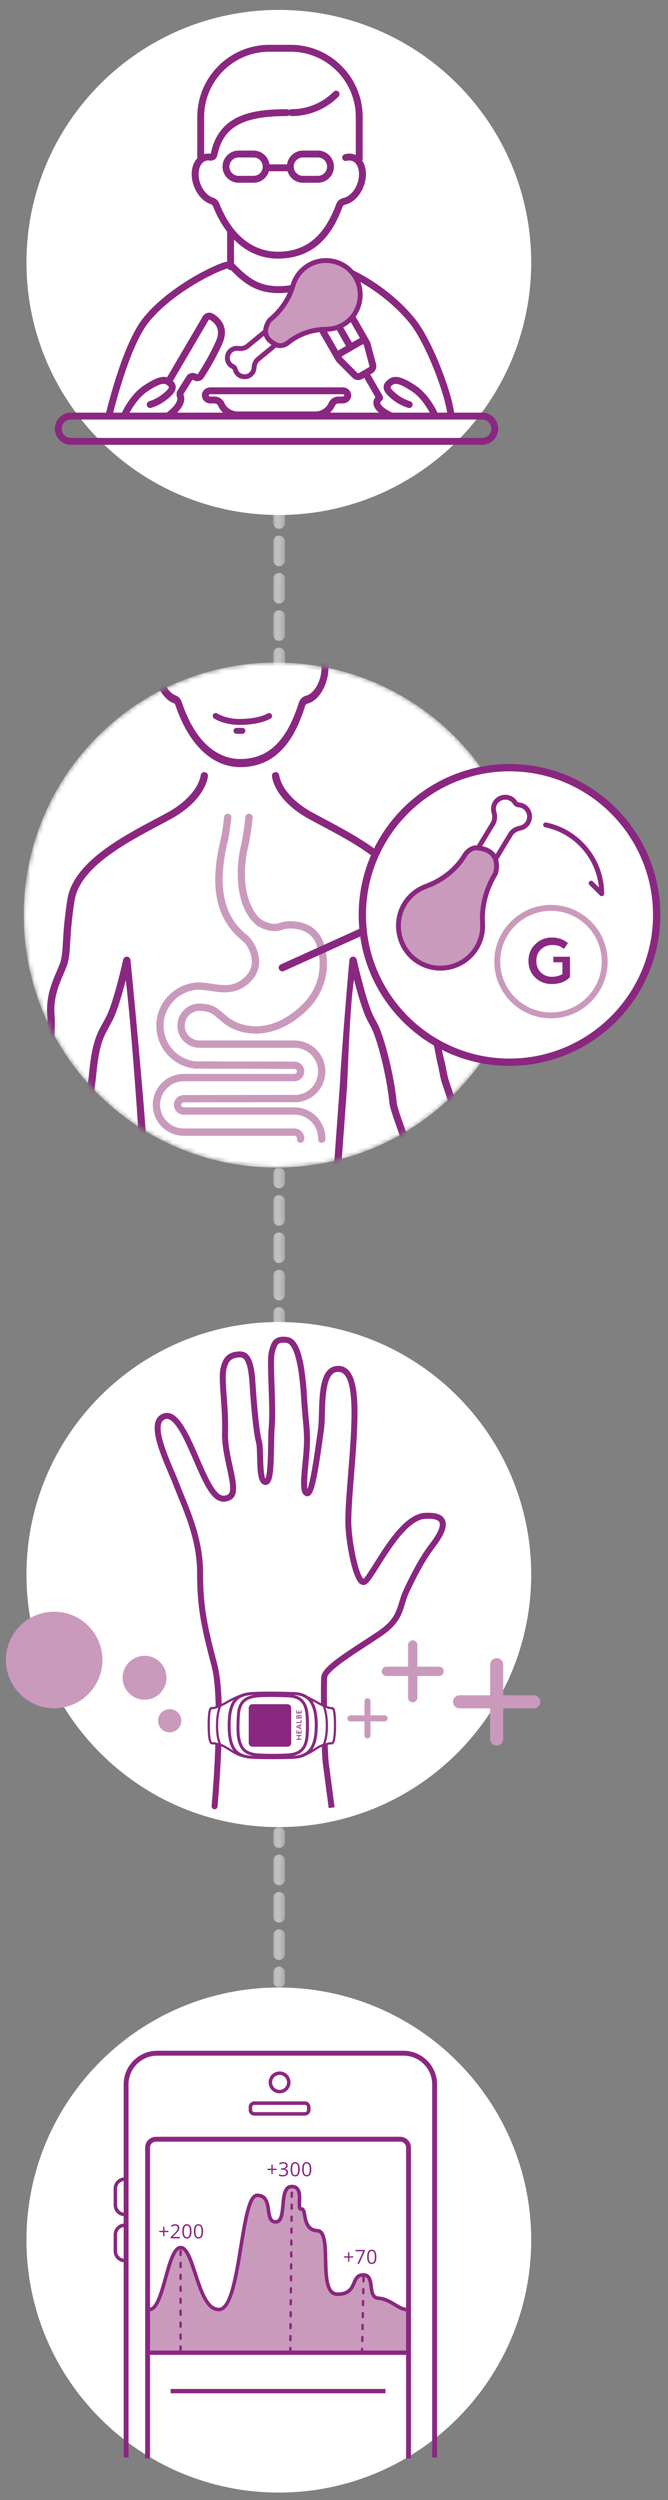 <?xml version="1.0" encoding="UTF-8"?> <svg xmlns="http://www.w3.org/2000/svg" xmlns:xlink="http://www.w3.org/1999/xlink" width="150px" height="561px" viewBox="0 0 150 561"><rect x="0" y="0" width="150" height="561" fill="#808080" stroke="none"/> <title>Group</title> <defs> <path d="M0,56.667 C0,25.372 25.369,0 56.667,0 L56.667,0 C87.963,0 113.333,25.372 113.333,56.667 L113.333,56.667 C113.333,87.963 87.963,113.333 56.667,113.333 L56.667,113.333 C25.369,113.333 0,87.963 0,56.667" id="path-1"></path> <polygon id="path-3" points="0 36 2.667 36 2.667 0 0 0"></polygon> <polygon id="path-5" points="0 36 2.667 36 2.667 0 0 0"></polygon> <polygon id="path-7" points="0 36 2.667 36 2.667 0 0 0"></polygon> </defs> <g id="Page-1" stroke="none" stroke-width="1" fill="none" fill-rule="evenodd"> <g id="Artboard-Copy-3" transform="translate(-291, -34)"> <g id="Group" transform="translate(291, 34.667)"> <g id="g30" transform="translate(60, 280) scale(-1, 1) rotate(-180) translate(-60, -280) translate(-0, 0)"> <g id="g36" transform="translate(5.944, 0.667)" fill="#FFFFFF" fill-rule="nonzero"> <path d="M113.333,57.333 C113.333,26.037 87.963,0.667 56.667,0.667 C25.371,0.667 0,26.037 0,57.333 C0,88.629 25.371,114 56.667,114 C87.963,114 113.333,88.629 113.333,57.333" id="path38"></path> </g> <g id="g40" transform="translate(5.944, 150)" fill="#FFFFFF" fill-rule="nonzero"> <path d="M113.333,57.333 C113.333,26.037 87.963,0.667 56.667,0.667 C25.371,0.667 0,26.037 0,57.333 C0,88.629 25.371,114 56.667,114 C87.963,114 113.333,88.629 113.333,57.333" id="path42"></path> </g> <g id="g44" transform="translate(5.944, 444.438)" fill="#FFFFFF" fill-rule="nonzero"> <path d="M113.333,57.333 C113.333,26.037 87.963,0.667 56.667,0.667 C25.371,0.667 0,26.037 0,57.333 C0,88.629 25.371,114 56.667,114 C87.963,114 113.333,88.629 113.333,57.333" id="path46"></path> </g> <g id="g48" transform="translate(32.951, 32.533)" fill="#CA9ABC" fill-rule="nonzero"> <path d="M52,12 C50.335,12.112 50.141,13.696 49.985,14.971 C49.797,16.505 49.6,17.229 48.601,17.229 C47.6,17.229 47.336,16.621 46.939,15.7 C46.397,14.453 45.724,12.901 42.831,12.901 C39.933,12.901 39.833,17.232 39.747,21.053 C39.681,23.879 39.608,27.084 38.301,27.148 C35.728,27.277 35.327,29.476 35.06,30.931 C34.989,31.316 34.873,31.957 34.756,32.024 C34.487,31.98 34.297,32.089 34.188,32.188 C33.821,32.519 33.847,33.167 33.881,34.065 C33.917,35.025 33.964,36.215 33.449,36.749 C33.245,36.963 32.952,37.067 32.552,37.067 C31.343,37.067 31.169,35.143 31.001,33.284 C30.817,31.243 30.627,29.132 28.944,29.132 C27.353,29.132 27.127,30.697 26.928,32.081 C26.696,33.692 26.497,35.083 24.797,35.083 C23.363,35.083 22.359,28.879 21.552,23.893 C20.421,16.912 19.252,9.692 16.352,9.476 C16.279,9.472 16.207,9.469 16.136,9.469 C13.221,9.468 11.773,13.9 10.496,17.811 C9.656,20.384 8.704,23.3 7.641,23.361 L7.608,23.361 C6.433,23.361 5.439,19.775 4.639,16.892 C3.581,13.077 2.583,9.475 0.632,9.475 C0.593,9.475 0.556,9.483 0.52,9.493 L0.52,0.016 L58.337,0.016 L58.337,9.475 C57.389,9.475 56.484,10.021 55.528,10.597 C54.505,11.213 53.351,11.911 52,12" id="path50"></path> </g> <g id="g52" transform="translate(33.087, 42.138)" fill="#8A2780" fill-rule="nonzero"> <path d="M16,0 C13.185,0 11.756,4.376 10.491,8.248 C9.596,10.989 8.669,13.824 7.515,13.893 C7.5,13.893 7.487,13.895 7.472,13.895 C6.195,13.895 5.227,10.405 4.372,7.323 C3.328,3.56 2.343,0.007 0.497,0.007 C0.348,0.007 0.227,0.128 0.227,0.277 C0.227,0.427 0.348,0.548 0.497,0.548 C1.931,0.548 2.951,4.224 3.851,7.468 C4.859,11.101 5.808,14.536 7.545,14.432 C9.069,14.343 9.967,11.596 11.005,8.416 C12.213,4.72 13.577,0.54 16.007,0.54 C16.059,0.54 16.112,0.543 16.167,0.547 C18.532,0.723 19.709,7.987 20.747,14.397 C21.932,21.712 22.787,26.155 24.661,26.155 C26.948,26.155 27.233,24.169 27.464,22.575 C27.675,21.104 27.853,20.204 28.809,20.204 C29.872,20.204 30.028,21.92 30.191,23.739 C30.377,25.801 30.588,28.139 32.416,28.139 C33.001,28.139 33.469,27.963 33.804,27.615 C34.517,26.872 34.465,25.521 34.423,24.436 C34.405,23.968 34.375,23.183 34.508,23.084 L34.516,23.084 C34.523,23.084 34.531,23.084 34.541,23.085 C35.273,23.189 35.428,22.344 35.592,21.448 C35.847,20.055 36.163,18.321 38.2,18.22 C40.136,18.123 40.211,14.888 40.288,11.463 C40.373,7.781 40.46,3.973 42.695,3.973 C45.144,3.973 45.671,5.191 46.18,6.364 C46.592,7.317 47.02,8.303 48.465,8.303 C50.173,8.303 50.36,6.785 50.523,5.447 C50.699,4.015 50.88,3.14 51.909,3.072 C53.425,2.971 54.656,2.228 55.743,1.573 C56.655,1.023 57.441,0.548 58.203,0.548 C58.353,0.548 58.473,0.427 58.473,0.277 C58.473,0.128 58.353,0.007 58.203,0.007 C57.291,0.007 56.403,0.543 55.463,1.109 C54.429,1.733 53.257,2.44 51.873,2.531 C50.323,2.636 50.144,4.093 49.987,5.381 C49.805,6.861 49.612,7.76 48.465,7.76 C47.375,7.76 47.083,7.084 46.677,6.149 C46.152,4.94 45.5,3.432 42.695,3.432 C39.932,3.432 39.833,7.693 39.748,11.451 C39.679,14.477 39.607,17.608 38.172,17.68 C35.708,17.804 35.317,19.937 35.059,21.352 C34.952,21.941 34.84,22.552 34.633,22.552 C34.628,22.552 34.623,22.552 34.617,22.551 C34.385,22.519 34.232,22.604 34.144,22.684 C33.825,22.972 33.849,23.595 33.883,24.457 C33.92,25.44 33.968,26.663 33.413,27.24 C33.181,27.48 32.856,27.597 32.416,27.597 C31.083,27.597 30.903,25.611 30.729,23.691 C30.552,21.709 30.367,19.663 28.809,19.663 C27.336,19.663 27.128,21.103 26.928,22.496 C26.697,24.099 26.48,25.613 24.661,25.613 C23.111,25.613 22.139,19.608 21.281,14.309 C20.159,7.38 18.999,0.215 16.205,0.008 C16.137,0.003 16.068,0 16,0" id="path54"></path> </g> <g id="g56" transform="translate(32.559, 41.503)" fill="#8A2780" fill-rule="nonzero"> <path d="M8,14.667 L8.047,14.665 C9.299,14.591 10.196,11.841 11.148,8.928 C12.397,5.104 13.811,0.772 16.528,0.772 C16.592,0.772 16.657,0.775 16.723,0.78 C19.408,0.977 20.559,8.089 21.673,14.968 C22.583,20.581 23.523,26.385 25.189,26.385 C27.127,26.385 27.363,24.743 27.591,23.151 C27.792,21.753 27.983,20.435 29.336,20.435 C30.769,20.435 30.948,22.419 31.12,24.337 C31.3,26.32 31.484,28.369 32.944,28.369 C33.421,28.369 33.78,28.239 34.039,27.971 C34.635,27.352 34.585,26.096 34.547,25.087 C34.515,24.26 34.492,23.665 34.764,23.42 C34.829,23.361 34.943,23.297 35.127,23.321 L35.161,23.324 C35.467,23.324 35.573,22.825 35.721,22.012 C35.972,20.64 36.351,18.569 38.707,18.452 C40.268,18.373 40.341,15.179 40.412,12.088 C40.497,8.393 40.592,4.205 43.223,4.205 C45.937,4.205 46.569,5.665 47.079,6.84 C47.488,7.787 47.812,8.532 48.993,8.532 C50.249,8.532 50.465,7.543 50.649,6.033 C50.808,4.739 50.972,3.4 52.411,3.305 C53.828,3.209 55.015,2.493 56.061,1.861 C56.984,1.305 57.857,0.779 58.731,0.779 C58.804,0.779 58.864,0.839 58.864,0.913 C58.864,0.985 58.804,1.045 58.731,1.045 C57.931,1.045 57.129,1.529 56.2,2.089 C55.127,2.739 53.911,3.472 52.428,3.571 C51.295,3.645 51.093,4.608 50.915,6.067 C50.751,7.411 50.58,8.801 48.993,8.801 C47.636,8.801 47.247,7.9 46.833,6.947 C46.331,5.787 45.761,4.472 43.223,4.472 C40.855,4.472 40.765,8.347 40.679,12.093 C40.601,15.456 40.528,18.628 38.72,18.719 C36.575,18.825 36.233,20.695 35.984,22.059 C35.801,23.061 35.651,23.667 35.088,23.585 L35.044,23.583 L34.907,23.583 L34.901,23.665 C34.799,23.816 34.779,24.181 34.813,25.072 C34.855,26.137 34.905,27.455 34.232,28.155 C33.924,28.475 33.491,28.637 32.944,28.637 C31.24,28.637 31.035,26.365 30.855,24.361 C30.685,22.48 30.525,20.701 29.336,20.701 C28.213,20.701 28.048,21.855 27.855,23.191 C27.621,24.813 27.357,26.653 25.189,26.653 C23.427,26.653 22.548,22.043 21.409,15.011 C20.312,8.235 19.179,1.229 16.703,1.045 C14.073,0.851 12.651,5.189 11.403,9.008 C10.38,12.141 9.496,14.847 8.065,14.931 C6.445,15.031 5.505,11.655 4.515,8.084 C3.552,4.615 2.561,1.045 1.024,1.045 C0.951,1.045 0.891,0.985 0.891,0.913 C0.891,0.839 0.951,0.779 1.024,0.779 C2.765,0.779 3.737,4.283 4.767,7.993 C5.676,11.275 6.617,14.667 8,14.667 M16.528,0.499 L16.528,0.499 C13.612,0.497 12.165,4.929 10.888,8.841 C10.048,11.415 9.096,14.329 8.033,14.392 L8,14.392 C6.825,14.392 5.831,10.805 5.031,7.921 C3.972,4.107 2.973,0.505 1.024,0.505 C0.8,0.505 0.617,0.688 0.617,0.913 C0.617,1.137 0.8,1.32 1.024,1.32 C2.355,1.32 3.403,5.1 4.245,8.139 C5.256,11.78 6.207,15.207 7.996,15.207 C8.024,15.207 8.053,15.207 8.081,15.204 C9.699,15.109 10.609,12.321 11.664,9.093 C12.88,5.368 14.249,1.137 16.683,1.319 C18.943,1.485 20.16,9.009 21.139,15.053 C22.331,22.416 23.164,26.927 25.189,26.927 C27.595,26.927 27.901,24.791 28.127,23.229 C28.352,21.663 28.535,20.976 29.336,20.976 C30.275,20.976 30.424,22.633 30.583,24.387 C30.773,26.508 30.991,28.912 32.944,28.912 C33.568,28.912 34.068,28.72 34.429,28.345 C35.184,27.56 35.131,26.177 35.087,25.067 C35.076,24.781 35.049,24.077 35.109,23.864 C35.916,23.928 36.089,23.004 36.253,22.108 C36.512,20.693 36.805,19.088 38.735,18.992 C40.797,18.889 40.872,15.592 40.953,12.103 C41.036,8.484 41.121,4.747 43.223,4.747 C45.581,4.747 46.068,5.867 46.583,7.055 C46.992,8.001 47.456,9.075 48.993,9.075 C50.823,9.075 51.024,7.424 51.187,6.099 C51.368,4.611 51.552,3.904 52.445,3.844 C53.995,3.741 55.241,2.988 56.34,2.325 C57.236,1.785 58.008,1.32 58.731,1.32 C58.955,1.32 59.139,1.137 59.139,0.913 C59.139,0.688 58.955,0.505 58.731,0.505 C57.78,0.505 56.877,1.049 55.92,1.628 C54.899,2.244 53.744,2.94 52.392,3.029 C50.727,3.141 50.533,4.727 50.377,6 C50.189,7.535 49.992,8.259 48.993,8.259 C47.992,8.259 47.728,7.651 47.331,6.732 C46.789,5.483 46.116,3.931 43.223,3.931 C40.325,3.931 40.225,8.261 40.139,12.083 C40.073,14.909 40,18.113 38.693,18.179 C36.12,18.307 35.719,20.505 35.452,21.961 C35.381,22.347 35.265,22.987 35.148,23.053 C34.877,23.009 34.689,23.119 34.58,23.217 C34.213,23.548 34.239,24.196 34.273,25.095 C34.309,26.055 34.356,27.245 33.841,27.78 C33.637,27.992 33.344,28.096 32.944,28.096 C31.735,28.096 31.561,26.173 31.393,24.313 C31.209,22.272 31.019,20.161 29.336,20.161 C27.745,20.161 27.519,21.728 27.32,23.111 C27.088,24.721 26.889,26.112 25.189,26.112 C23.755,26.112 22.751,19.909 21.944,14.923 C20.813,7.941 19.644,0.721 16.744,0.507 C16.671,0.501 16.599,0.499 16.528,0.499" id="path58"></path> </g> <g id="g60" transform="translate(39.212, 31.716)" fill="#8A2780" fill-rule="nonzero"> <path d="M1.333,22.667 C1.185,22.667 1.065,22.788 1.065,22.935 L1.065,23.829 C1.065,23.976 1.185,24.096 1.333,24.096 C1.481,24.096 1.601,23.976 1.601,23.829 L1.601,22.935 C1.601,22.788 1.481,22.667 1.333,22.667 M1.333,19.985 C1.185,19.985 1.065,20.107 1.065,20.253 L1.065,21.148 C1.065,21.296 1.185,21.416 1.333,21.416 C1.481,21.416 1.601,21.296 1.601,21.148 L1.601,20.253 C1.601,20.107 1.481,19.985 1.333,19.985 M1.333,17.305 C1.185,17.305 1.065,17.425 1.065,17.573 L1.065,18.468 C1.065,18.615 1.185,18.736 1.333,18.736 C1.481,18.736 1.601,18.615 1.601,18.468 L1.601,17.573 C1.601,17.425 1.481,17.305 1.333,17.305 M1.333,14.624 C1.185,14.624 1.065,14.745 1.065,14.892 L1.065,15.787 C1.065,15.933 1.185,16.055 1.333,16.055 C1.481,16.055 1.601,15.933 1.601,15.787 L1.601,14.892 C1.601,14.745 1.481,14.624 1.333,14.624 M1.333,11.943 C1.185,11.943 1.065,12.064 1.065,12.211 L1.065,13.105 C1.065,13.252 1.185,13.373 1.333,13.373 C1.481,13.373 1.601,13.252 1.601,13.105 L1.601,12.211 C1.601,12.064 1.481,11.943 1.333,11.943 M1.333,9.261 C1.185,9.261 1.065,9.383 1.065,9.529 L1.065,10.424 C1.065,10.572 1.185,10.693 1.333,10.693 C1.481,10.693 1.601,10.572 1.601,10.424 L1.601,9.529 C1.601,9.383 1.481,9.261 1.333,9.261 M1.333,6.581 C1.185,6.581 1.065,6.701 1.065,6.849 L1.065,7.744 C1.065,7.891 1.185,8.012 1.333,8.012 C1.481,8.012 1.601,7.891 1.601,7.744 L1.601,6.849 C1.601,6.701 1.481,6.581 1.333,6.581 M1.333,3.9 C1.185,3.9 1.065,4.021 1.065,4.168 L1.065,5.063 C1.065,5.209 1.185,5.331 1.333,5.331 C1.481,5.331 1.601,5.209 1.601,5.063 L1.601,4.168 C1.601,4.021 1.481,3.9 1.333,3.9 M1.333,1.219 C1.185,1.219 1.065,1.34 1.065,1.487 L1.065,2.381 C1.065,2.528 1.185,2.649 1.333,2.649 C1.481,2.649 1.601,2.528 1.601,2.381 L1.601,1.487 C1.601,1.34 1.481,1.219 1.333,1.219" id="path62"></path> </g> <g id="g64" transform="translate(64.188, 31.456)" fill="#8A2780" fill-rule="nonzero"> <path d="M1.333,36 L1.331,36 C1.183,36.001 1.064,36.124 1.065,36.271 L1.075,37.165 C1.076,37.312 1.195,37.431 1.341,37.431 L1.344,37.431 C1.493,37.428 1.611,37.307 1.611,37.16 L1.601,36.265 C1.6,36.119 1.48,36 1.333,36 M1.308,33.32 L1.305,33.32 C1.157,33.321 1.039,33.443 1.04,33.589 L1.048,34.484 C1.049,34.632 1.169,34.751 1.316,34.751 L1.319,34.751 C1.467,34.749 1.585,34.628 1.584,34.479 L1.576,33.584 C1.575,33.437 1.455,33.32 1.308,33.32 M1.281,30.639 L1.279,30.639 C1.132,30.64 1.013,30.761 1.015,30.911 L1.023,31.804 C1.024,31.951 1.144,32.069 1.291,32.069 L1.293,32.069 C1.441,32.068 1.56,31.947 1.559,31.799 L1.551,30.905 C1.549,30.757 1.429,30.639 1.281,30.639 M1.256,27.959 L1.253,27.959 C1.107,27.96 0.987,28.081 0.988,28.229 L0.997,29.123 C0.999,29.271 1.119,29.391 1.268,29.388 C1.416,29.387 1.535,29.265 1.533,29.117 L1.525,28.224 C1.524,28.077 1.404,27.959 1.256,27.959 M1.231,25.277 L1.228,25.277 C1.08,25.279 0.961,25.4 0.963,25.548 L0.972,26.441 C0.972,26.588 1.092,26.707 1.24,26.707 L1.243,26.707 C1.389,26.705 1.509,26.584 1.508,26.436 L1.499,25.543 C1.497,25.396 1.377,25.277 1.231,25.277 M1.205,22.596 L1.203,22.596 C1.055,22.597 0.936,22.719 0.937,22.867 L0.945,23.76 C0.947,23.908 1.067,24.027 1.213,24.027 L1.216,24.027 C1.364,24.025 1.483,23.904 1.481,23.755 L1.473,22.861 C1.472,22.715 1.352,22.596 1.205,22.596 M1.18,19.916 L1.177,19.916 C1.028,19.916 0.911,20.037 0.912,20.187 L0.92,21.08 C0.921,21.227 1.041,21.345 1.188,21.345 L1.191,21.345 C1.339,21.344 1.457,21.223 1.456,21.075 L1.448,20.181 C1.447,20.033 1.327,19.916 1.18,19.916 M1.153,17.235 L1.151,17.235 C1.003,17.236 0.885,17.357 0.887,17.505 L0.895,18.399 C0.896,18.545 1.016,18.664 1.163,18.664 L1.165,18.664 C1.313,18.663 1.432,18.541 1.431,18.393 L1.421,17.5 C1.42,17.353 1.301,17.235 1.153,17.235 M1.128,14.553 L1.125,14.553 C0.977,14.555 0.859,14.676 0.86,14.824 L0.868,15.719 C0.871,15.865 0.989,15.983 1.137,15.983 L1.139,15.983 C1.288,15.981 1.407,15.861 1.405,15.713 L1.396,14.819 C1.395,14.672 1.276,14.553 1.128,14.553 M1.103,11.872 L1.1,11.872 C0.952,11.875 0.833,11.996 0.835,12.143 L0.843,13.037 C0.844,13.185 0.972,13.305 1.113,13.303 C1.261,13.301 1.381,13.18 1.38,13.032 L1.371,12.139 C1.369,11.991 1.249,11.872 1.103,11.872 M1.077,9.193 L1.076,9.193 C0.927,9.195 0.807,9.315 0.808,9.463 L0.817,10.357 C0.819,10.504 0.943,10.616 1.088,10.623 C1.236,10.621 1.355,10.5 1.353,10.352 L1.345,9.457 C1.344,9.309 1.224,9.193 1.077,9.193 M1.052,6.512 L1.049,6.512 C0.9,6.513 0.781,6.635 0.783,6.783 L0.792,7.676 C0.793,7.823 0.913,7.941 1.06,7.941 L1.063,7.941 C1.211,7.94 1.329,7.819 1.328,7.671 L1.32,6.777 C1.317,6.631 1.199,6.512 1.052,6.512 M1.025,3.831 L1.023,3.831 C0.875,3.832 0.756,3.953 0.757,4.101 L0.767,4.995 C0.768,5.143 0.883,5.264 1.037,5.26 C1.185,5.259 1.304,5.139 1.303,4.989 L1.293,4.096 C1.292,3.949 1.172,3.831 1.025,3.831 M1,1.149 L0.999,1.149 C0.849,1.151 0.731,1.272 0.732,1.42 L0.74,2.313 C0.741,2.461 0.861,2.58 1.008,2.58 L1.011,2.58 C1.159,2.579 1.277,2.457 1.277,2.308 L1.268,1.416 C1.267,1.268 1.147,1.149 1,1.149" id="path66"></path> </g> <g id="g68" transform="translate(80.29, 31.152)" fill="#8A2780" fill-rule="nonzero"> <path d="M1.333,17.333 L1.328,17.333 C1.18,17.336 1.061,17.459 1.065,17.607 L1.084,18.5 C1.085,18.648 1.207,18.764 1.357,18.763 C1.504,18.759 1.623,18.637 1.619,18.489 L1.601,17.595 C1.599,17.449 1.479,17.333 1.333,17.333 M1.279,14.652 L1.273,14.652 C1.125,14.656 1.008,14.779 1.011,14.925 L1.028,15.819 C1.032,15.967 1.152,16.083 1.297,16.083 L1.303,16.083 C1.451,16.08 1.568,15.957 1.565,15.808 L1.547,14.916 C1.544,14.769 1.424,14.652 1.279,14.652 M1.225,11.972 L1.22,11.972 C1.072,11.975 0.953,12.097 0.956,12.247 L0.975,13.139 C0.977,13.285 1.097,13.403 1.243,13.403 L1.248,13.403 C1.396,13.399 1.515,13.276 1.511,13.128 L1.493,12.235 C1.491,12.088 1.371,11.972 1.225,11.972 M1.171,9.292 L1.165,9.292 C1.017,9.295 0.9,9.417 0.903,9.565 L0.92,10.459 C0.924,10.607 1.045,10.728 1.195,10.721 C1.341,10.719 1.46,10.596 1.457,10.448 L1.439,9.555 C1.436,9.409 1.316,9.292 1.171,9.292 M1.116,6.612 L1.113,6.612 C0.963,6.615 0.845,6.737 0.848,6.885 L0.867,7.779 C0.869,7.925 0.992,8.049 1.14,8.041 C1.288,8.037 1.405,7.916 1.403,7.767 L1.385,6.873 C1.381,6.728 1.263,6.612 1.116,6.612 M1.063,3.931 L1.056,3.931 C0.909,3.933 0.791,4.056 0.795,4.204 L0.812,5.097 C0.815,5.245 0.935,5.361 1.08,5.361 L1.084,5.361 C1.233,5.359 1.352,5.236 1.348,5.087 L1.331,4.195 C1.328,4.047 1.208,3.931 1.063,3.931 M1.008,1.249 L1.003,1.249 C0.855,1.253 0.737,1.376 0.74,1.524 L0.759,2.417 C0.761,2.564 0.881,2.68 1.027,2.68 L1.032,2.68 C1.18,2.677 1.297,2.555 1.295,2.407 L1.276,1.513 C1.273,1.367 1.153,1.249 1.008,1.249" id="path70"></path> </g> <g id="g72" transform="translate(35.596, 58.738)" fill="#8A2780" fill-rule="nonzero"> <polygon id="path74" points="1.333 1.333 2.216 1.333 2.216 1.036 1.333 1.036 1.333 0.125 1.036 0.125 1.036 1.036 0.159 1.036 0.159 1.333 1.036 1.333 1.036 2.249 1.333 2.249"></polygon> </g> <g id="g76" transform="translate(37.731, 58.378)" fill="#8A2780" fill-rule="nonzero"> <path d="M2.667,0 L0.611,0 L0.611,0.305 L1.433,1.135 C1.685,1.387 1.849,1.569 1.929,1.679 C2.009,1.787 2.069,1.892 2.109,1.995 C2.149,2.097 2.169,2.208 2.169,2.325 C2.169,2.493 2.119,2.625 2.017,2.724 C1.916,2.821 1.777,2.869 1.596,2.869 C1.467,2.869 1.344,2.849 1.227,2.807 C1.111,2.763 0.981,2.685 0.837,2.572 L0.649,2.815 C0.937,3.055 1.252,3.175 1.592,3.175 C1.887,3.175 2.116,3.1 2.284,2.948 C2.451,2.799 2.533,2.595 2.533,2.341 C2.533,2.143 2.479,1.947 2.367,1.753 C2.256,1.559 2.048,1.312 1.741,1.016 L1.057,0.345 L1.057,0.329 L2.667,0.329 L2.667,0 Z" id="path78"></path> </g> <g id="g80" transform="translate(39.964, 57.28)" fill="#8A2780" fill-rule="nonzero"> <path d="M1.333,2.667 C1.333,2.211 1.388,1.879 1.495,1.672 C1.601,1.465 1.773,1.361 2.005,1.361 C2.244,1.361 2.415,1.465 2.521,1.676 C2.628,1.885 2.681,2.217 2.681,2.667 C2.681,3.116 2.628,3.445 2.521,3.655 C2.415,3.863 2.244,3.968 2.005,3.968 C1.773,3.968 1.601,3.864 1.495,3.657 C1.388,3.452 1.333,3.123 1.333,2.667 M3.044,2.667 C3.044,2.125 2.959,1.721 2.789,1.455 C2.617,1.188 2.357,1.053 2.005,1.053 C1.669,1.053 1.413,1.191 1.237,1.465 C1.061,1.739 0.973,2.139 0.973,2.667 C0.973,3.212 1.059,3.617 1.228,3.879 C1.397,4.144 1.657,4.276 2.005,4.276 C2.345,4.276 2.603,4.139 2.779,3.863 C2.956,3.588 3.044,3.189 3.044,2.667" id="path82"></path> </g> <g id="g84" transform="translate(42.559, 57.28)" fill="#8A2780" fill-rule="nonzero"> <path d="M1.333,2.667 C1.333,2.211 1.388,1.879 1.495,1.672 C1.601,1.465 1.772,1.361 2.005,1.361 C2.244,1.361 2.415,1.465 2.521,1.676 C2.628,1.885 2.681,2.217 2.681,2.667 C2.681,3.116 2.628,3.445 2.521,3.655 C2.415,3.863 2.244,3.968 2.005,3.968 C1.772,3.968 1.601,3.864 1.495,3.657 C1.388,3.452 1.333,3.123 1.333,2.667 M3.044,2.667 C3.044,2.125 2.959,1.721 2.789,1.455 C2.617,1.188 2.357,1.053 2.005,1.053 C1.669,1.053 1.413,1.191 1.236,1.465 C1.061,1.739 0.973,2.139 0.973,2.667 C0.973,3.212 1.059,3.617 1.228,3.879 C1.397,4.144 1.657,4.276 2.005,4.276 C2.345,4.276 2.603,4.139 2.779,3.863 C2.956,3.588 3.044,3.189 3.044,2.667" id="path86"></path> </g> <g id="g88" transform="translate(59.905, 72.681)" fill="#8A2780" fill-rule="nonzero"> <polygon id="path90" points="1.333 1.333 2.215 1.333 2.215 1.037 1.333 1.037 1.333 0.125 1.035 0.125 1.035 1.037 0.159 1.037 0.159 1.333 1.035 1.333 1.035 2.249 1.333 2.249"></polygon> </g> <g id="g92" transform="translate(61.921, 72.047)" fill="#8A2780" fill-rule="nonzero"> <path d="M2.667,2.667 C2.667,2.467 2.612,2.304 2.499,2.177 C2.387,2.049 2.227,1.965 2.023,1.923 L2.023,1.905 C2.275,1.872 2.46,1.793 2.583,1.664 C2.703,1.536 2.763,1.368 2.763,1.16 C2.763,0.861 2.66,0.632 2.453,0.472 C2.245,0.311 1.952,0.231 1.572,0.231 C1.405,0.231 1.253,0.244 1.116,0.268 C0.977,0.293 0.844,0.337 0.715,0.4 L0.715,0.739 C0.849,0.672 0.995,0.62 1.147,0.584 C1.303,0.549 1.447,0.532 1.584,0.532 C2.124,0.532 2.395,0.745 2.395,1.169 C2.395,1.548 2.097,1.739 1.5,1.739 L1.192,1.739 L1.192,2.044 L1.505,2.044 C1.748,2.044 1.941,2.097 2.084,2.205 C2.227,2.313 2.299,2.464 2.299,2.655 C2.299,2.805 2.245,2.925 2.14,3.015 C2.036,3.1 1.895,3.144 1.715,3.144 C1.577,3.144 1.448,3.127 1.327,3.088 C1.205,3.051 1.068,2.983 0.911,2.883 L0.731,3.123 C0.86,3.224 1.008,3.304 1.176,3.361 C1.344,3.419 1.52,3.449 1.707,3.449 C2.009,3.449 2.245,3.379 2.413,3.239 C2.584,3.1 2.667,2.909 2.667,2.667" id="path94"></path> </g> <g id="g96" transform="translate(64.273, 71.223)" fill="#8A2780" fill-rule="nonzero"> <path d="M1.333,2.667 C1.333,2.211 1.389,1.88 1.495,1.672 C1.601,1.467 1.773,1.361 2.005,1.361 C2.244,1.361 2.416,1.467 2.521,1.677 C2.628,1.887 2.681,2.217 2.681,2.667 C2.681,3.116 2.628,3.445 2.521,3.655 C2.416,3.863 2.244,3.969 2.005,3.969 C1.773,3.969 1.601,3.864 1.495,3.659 C1.389,3.452 1.333,3.123 1.333,2.667 M3.044,2.667 C3.044,2.127 2.959,1.721 2.789,1.456 C2.617,1.188 2.357,1.055 2.005,1.055 C1.669,1.055 1.413,1.192 1.237,1.467 C1.063,1.739 0.973,2.139 0.973,2.667 C0.973,3.212 1.059,3.617 1.228,3.88 C1.399,4.144 1.659,4.276 2.005,4.276 C2.345,4.276 2.603,4.139 2.779,3.863 C2.956,3.588 3.044,3.191 3.044,2.667" id="path98"></path> </g> <g id="g100" transform="translate(66.867, 71.223)" fill="#8A2780" fill-rule="nonzero"> <path d="M1.333,2.667 C1.333,2.211 1.388,1.88 1.495,1.672 C1.601,1.467 1.773,1.361 2.005,1.361 C2.244,1.361 2.415,1.467 2.521,1.677 C2.628,1.887 2.681,2.217 2.681,2.667 C2.681,3.116 2.628,3.445 2.521,3.655 C2.415,3.863 2.244,3.969 2.005,3.969 C1.773,3.969 1.601,3.864 1.495,3.659 C1.388,3.452 1.333,3.123 1.333,2.667 M3.044,2.667 C3.044,2.127 2.959,1.721 2.789,1.456 C2.617,1.188 2.357,1.055 2.005,1.055 C1.669,1.055 1.413,1.192 1.237,1.467 C1.061,1.739 0.973,2.139 0.973,2.667 C0.973,3.212 1.059,3.617 1.228,3.88 C1.399,4.144 1.657,4.276 2.005,4.276 C2.345,4.276 2.603,4.139 2.779,3.863 C2.956,3.588 3.044,3.191 3.044,2.667" id="path102"></path> </g> <g id="g104" transform="translate(77.106, 53.019)" fill="#8A2780" fill-rule="nonzero"> <polygon id="path106" points="1.333 1.333 2.216 1.333 2.216 1.037 1.333 1.037 1.333 0.127 1.036 0.127 1.036 1.037 0.159 1.037 0.159 1.333 1.036 1.333 1.036 2.249 1.333 2.249"></polygon> </g> <g id="g108" transform="translate(78.913, 52.659)" fill="#8A2780" fill-rule="nonzero"> <polygon id="path110" points="1.333 0 2.629 2.804 0.924 2.804 0.924 3.131 3.007 3.131 3.007 2.847 1.725 0"></polygon> </g> <g id="g112" transform="translate(81.475, 51.563)" fill="#8A2780" fill-rule="nonzero"> <path d="M1.333,2.667 C1.333,2.209 1.388,1.879 1.495,1.671 C1.601,1.465 1.773,1.36 2.005,1.36 C2.244,1.36 2.415,1.465 2.521,1.676 C2.628,1.885 2.681,2.216 2.681,2.667 C2.681,3.116 2.628,3.445 2.521,3.655 C2.415,3.861 2.244,3.968 2.005,3.968 C1.773,3.968 1.601,3.864 1.495,3.657 C1.388,3.452 1.333,3.123 1.333,2.667 M3.044,2.667 C3.044,2.125 2.959,1.721 2.789,1.455 C2.617,1.187 2.357,1.053 2.005,1.053 C1.669,1.053 1.413,1.191 1.237,1.465 C1.061,1.737 0.973,2.139 0.973,2.667 C0.973,3.212 1.059,3.616 1.228,3.879 C1.397,4.143 1.657,4.275 2.005,4.275 C2.345,4.275 2.603,4.139 2.779,3.861 C2.956,3.588 3.044,3.189 3.044,2.667" id="path114"></path> </g> <g id="g116" transform="translate(27.473, 9.208)" fill="#8A2780" fill-rule="nonzero"> <path d="M70.667,0 L69.571,0 L69.571,83.735 C69.571,87.283 66.684,90.171 63.135,90.171 L7.827,90.171 C4.277,90.171 1.389,87.283 1.389,83.735 L1.389,0 L0.295,0 L0.295,83.735 C0.295,87.888 3.673,91.267 7.827,91.267 L63.135,91.267 C67.288,91.267 70.667,87.888 70.667,83.735 L70.667,0 Z" id="path118"></path> </g> <g id="g120" transform="translate(32.281, 8.997)" fill="#8A2780" fill-rule="nonzero"> <path d="M60,0 L58.904,0 L58.904,69.753 C58.904,70.484 58.308,71.081 57.577,71.081 L2.735,71.081 C2.003,71.081 1.408,70.484 1.408,69.753 L1.408,0 L0.312,0 L0.312,69.753 C0.312,71.089 1.399,72.177 2.735,72.177 L57.577,72.177 C58.913,72.177 60,71.089 60,69.753 L60,0 Z" id="path122"></path> </g> <g id="g124" transform="translate(60.115, 89.721)" fill="#8A2780" fill-rule="nonzero"> <path d="M2.667,5.333 C1.743,5.333 0.989,4.583 0.989,3.656 C0.989,2.732 1.743,1.979 2.667,1.979 C3.591,1.979 4.344,2.732 4.344,3.656 C4.344,4.583 3.591,5.333 2.667,5.333 M2.667,1.197 C1.311,1.197 0.208,2.301 0.208,3.656 C0.208,5.013 1.311,6.116 2.667,6.116 C4.023,6.116 5.125,5.013 5.125,3.656 C5.125,2.301 4.023,1.197 2.667,1.197" id="path126"></path> </g> <g id="g128" transform="translate(55.775, 85.668)" fill="#8A2780" fill-rule="nonzero"> <path d="M1.333,2.667 C1.067,2.667 0.849,2.449 0.849,2.183 L0.849,1.521 C0.849,1.252 1.067,1.035 1.333,1.035 L12.68,1.035 C12.947,1.035 13.165,1.252 13.165,1.521 L13.165,2.183 C13.165,2.449 12.947,2.667 12.68,2.667 L1.333,2.667 Z M12.68,0.253 L1.333,0.253 C0.636,0.253 0.067,0.821 0.067,1.521 L0.067,2.183 C0.067,2.88 0.636,3.448 1.333,3.448 L12.68,3.448 C13.377,3.448 13.945,2.88 13.945,2.183 L13.945,1.521 C13.945,0.821 13.377,0.253 12.68,0.253" id="path130"></path> </g> <g id="g132" transform="translate(25.341, 63.346)" fill="#8A2780" fill-rule="nonzero"> <path d="M2.667,0 C1.291,0 0.172,1.12 0.172,2.495 L0.172,6.213 C0.172,7.589 1.291,8.709 2.667,8.709 L2.667,7.927 C1.723,7.927 0.953,7.159 0.953,6.213 L0.953,2.495 C0.953,1.551 1.723,0.783 2.667,0.783 L2.667,0 Z" id="path134"></path> </g> <g id="g136" transform="translate(25.341, 53.008)" fill="#8A2780" fill-rule="nonzero"> <path d="M2.667,0 C1.291,0 0.172,1.119 0.172,2.495 L0.172,6.212 C0.172,7.588 1.291,8.708 2.667,8.708 L2.667,7.927 C1.723,7.927 0.953,7.157 0.953,6.212 L0.953,2.495 C0.953,1.549 1.723,0.781 2.667,0.781 L2.667,0 Z" id="path138"></path> </g> <polygon id="path140" fill="#8A2780" fill-rule="nonzero" points="86.563 23.613 38.311 23.613 38.311 24.589 86.563 24.589"></polygon> <polygon id="path142" fill="#8A2780" fill-rule="nonzero" points="91.732 32.231 33.14 32.231 33.14 33.207 91.732 33.207"></polygon> <g id="g144" transform="translate(11.923, 459.857)" fill="#8A2780" fill-rule="nonzero"> <path d="M4,6.667 C2.863,6.667 1.937,5.741 1.937,4.604 C1.937,3.465 2.863,2.54 4,2.54 L96.339,2.54 C97.477,2.54 98.403,3.465 98.403,4.604 C98.403,5.741 97.477,6.667 96.339,6.667 L4,6.667 Z M96.339,0.992 L4,0.992 C2.009,0.992 0.389,2.612 0.389,4.604 C0.389,6.595 2.009,8.215 4,8.215 L96.339,8.215 C98.331,8.215 99.951,6.595 99.951,4.604 C99.951,2.612 98.331,0.992 96.339,0.992" id="path146"></path> </g> <g id="g148" transform="translate(44.605, 465.532)" fill="#8A2780" fill-rule="nonzero"> <path d="M2.667,6.667 C2.464,6.667 2.292,6.552 2.275,6.448 C2.269,6.424 2.256,6.352 2.324,6.272 C2.388,6.196 2.491,6.151 2.599,6.151 L3.576,6.151 C4.543,6.151 5.417,5.572 5.805,4.677 C6.291,3.553 7.496,2.797 8.803,2.797 L26.173,2.797 C27.48,2.797 28.685,3.553 29.171,4.677 C29.557,5.572 30.433,6.151 31.4,6.151 L32.309,6.151 C32.512,6.151 32.684,6.267 32.703,6.369 C32.706,6.393 32.72,6.465 32.652,6.547 C32.589,6.621 32.487,6.667 32.377,6.667 L2.667,6.667 Z M26.173,1.251 L8.803,1.251 C6.859,1.251 5.124,2.355 4.385,4.063 C4.24,4.396 3.931,4.604 3.576,4.604 L2.599,4.604 C2.028,4.604 1.496,4.849 1.137,5.279 C0.8,5.683 0.659,6.209 0.751,6.723 C0.907,7.587 1.712,8.215 2.667,8.215 L32.377,8.215 C32.947,8.215 33.48,7.968 33.839,7.539 C34.177,7.135 34.317,6.609 34.225,6.096 C34.071,5.231 33.264,4.604 32.309,4.604 L31.4,4.604 C31.045,4.604 30.736,4.396 30.592,4.063 C29.852,2.355 28.117,1.251 26.173,1.251" id="path150"></path> </g> <g id="g152" transform="translate(49.581, 518.665)" fill="#8A2780" fill-rule="nonzero"> <path d="M4,6.667 C2.861,6.667 1.936,5.741 1.936,4.604 C1.936,3.465 2.861,2.54 4,2.54 L7.353,2.54 C8.491,2.54 9.416,3.465 9.416,4.604 C9.416,5.741 8.491,6.667 7.353,6.667 L4,6.667 Z M7.353,0.992 L4,0.992 C2.008,0.992 0.389,2.612 0.389,4.604 C0.389,6.595 2.008,8.215 4,8.215 L7.353,8.215 C9.344,8.215 10.964,6.595 10.964,4.604 C10.964,2.612 9.344,0.992 7.353,0.992" id="path154"></path> </g> <g id="g156" transform="translate(64.025, 518.665)" fill="#8A2780" fill-rule="nonzero"> <path d="M4,6.667 C2.861,6.667 1.936,5.741 1.936,4.604 C1.936,3.465 2.861,2.54 4,2.54 L7.353,2.54 C8.491,2.54 9.416,3.465 9.416,4.604 C9.416,5.741 8.491,6.667 7.353,6.667 L4,6.667 Z M7.353,0.992 L4,0.992 C2.008,0.992 0.389,2.612 0.389,4.604 C0.389,6.595 2.008,8.215 4,8.215 L7.353,8.215 C9.344,8.215 10.964,6.595 10.964,4.604 C10.964,2.612 9.344,0.992 7.353,0.992" id="path158"></path> </g> <g id="g160" transform="translate(58.521, 522.237)" fill="#8A2780" fill-rule="nonzero"> <path d="M6.667,0 L1.508,0 C1.081,0 0.735,0.347 0.735,0.775 C0.735,1.201 1.081,1.548 1.508,1.548 L6.667,1.548 C7.093,1.548 7.44,1.201 7.44,0.775 C7.44,0.347 7.093,0 6.667,0" id="path162"></path> </g> <g id="g164" transform="translate(42.351, 502.634)" fill="#8A2780" fill-rule="nonzero"> <path d="M20,0 C13.719,0 8.413,4.311 5.443,11.827 C5.372,12.004 5.235,12.139 5.076,12.187 C3.411,12.683 1.916,14.26 1.176,16.303 C0.041,19.431 0.964,22.536 3.276,23.375 C3.812,23.569 4.384,23.621 4.976,23.531 C6.736,32.316 14.231,33.531 22.063,33.531 C22.491,33.531 22.837,33.185 22.837,32.757 C22.837,32.331 22.491,31.984 22.063,31.984 C12.121,31.984 7.744,29.517 6.452,23.189 C6.291,22.4 5.54,21.879 4.74,22 C4.409,22.052 4.093,22.025 3.804,21.92 C2.357,21.396 1.82,19.065 2.631,16.831 C3.199,15.264 4.332,14.023 5.519,13.669 C6.129,13.487 6.639,13.011 6.881,12.395 C10.611,2.957 16.701,1.548 20,1.548 C26.271,1.548 30.448,4.941 33.147,12.227 C33.408,12.935 34.028,13.465 34.765,13.609 C36.023,13.857 37.276,15.151 37.885,16.831 C38.695,19.065 38.159,21.396 36.712,21.92 C36.332,22.057 35.916,22.063 35.473,21.937 C35.063,21.82 34.635,22.057 34.517,22.468 C34.399,22.879 34.637,23.307 35.048,23.424 C35.799,23.64 36.556,23.621 37.24,23.375 C39.552,22.536 40.473,19.431 39.34,16.303 C38.54,14.097 36.861,12.444 35.064,12.091 C34.853,12.049 34.673,11.896 34.597,11.691 C32.739,6.672 29.204,0 20,0" id="path166"></path> </g> <g id="g168" transform="translate(64.113, 534.618)" fill="#8A2780" fill-rule="nonzero"> <path d="M1.333,0 C0.905,0 0.559,0.347 0.559,0.773 C0.559,1.201 0.905,1.548 1.333,1.548 C4.916,1.548 8.284,2.943 10.817,5.476 C11.12,5.777 11.609,5.777 11.912,5.476 C12.213,5.173 12.213,4.684 11.912,4.381 C9.085,1.556 5.329,0 1.333,0" id="path170"></path> </g> <g id="g172" transform="translate(43.331, 524.3)" fill="#8A2780" fill-rule="nonzero"> <path d="M37.333,0 C36.905,0 36.559,0.347 36.559,0.775 L36.559,10.125 C36.559,18.196 29.993,24.761 21.924,24.761 L17.148,24.761 C9.079,24.761 2.512,18.196 2.512,10.125 L2.512,0.775 C2.512,0.347 2.167,0 1.739,0 C1.311,0 0.965,0.347 0.965,0.775 L0.965,10.125 C0.965,19.049 8.224,26.309 17.148,26.309 L21.924,26.309 C30.847,26.309 38.107,19.049 38.107,10.125 L38.107,0.775 C38.107,0.347 37.76,0 37.333,0" id="path174"></path> </g> <g id="g176" transform="translate(23.102, 466.524)" fill="#8A2780" fill-rule="nonzero"> <path d="M1.333,0 C1.276,0 1.216,0.007 1.157,0.02 C0.741,0.117 0.483,0.533 0.58,0.949 C0.728,1.588 4.283,16.66 8.944,22.624 C13.885,28.945 23.291,33.997 27.228,35.296 C28.143,35.597 29.121,35.361 29.785,34.68 C32.792,31.592 35.231,29.92 39.507,29.92 C43.788,29.92 46.229,31.596 49.236,34.689 C49.884,35.355 50.845,35.597 51.749,35.32 C55.695,34.111 63.991,30.079 70.059,22.636 C73.897,17.931 78.476,5.992 78.967,0.847 C79.007,0.421 78.695,0.044 78.269,0.003 C77.845,-0.04 77.467,0.276 77.425,0.7 C76.96,5.589 72.452,17.253 68.86,21.659 C63.013,28.828 54.815,32.761 51.296,33.84 C50.951,33.945 50.587,33.859 50.347,33.611 C47.121,30.293 44.313,28.372 39.507,28.372 C34.707,28.372 31.901,30.289 28.676,33.6 C28.429,33.855 28.06,33.94 27.713,33.827 C23.931,32.579 14.9,27.732 10.163,21.671 C5.712,15.976 2.121,0.751 2.087,0.599 C2.003,0.241 1.685,0 1.333,0" id="path178"></path> </g> <g id="g180" transform="translate(26.54, 466.524)" fill="#8A2780" fill-rule="nonzero"> <path d="M1.333,0 C1.233,0 1.133,0.02 1.036,0.06 C0.641,0.224 0.455,0.677 0.619,1.072 C0.693,1.249 2.467,5.44 5.72,7.608 C9.567,10.173 10.972,9.941 12.355,8.557 C12.867,8.045 12.947,7.52 12.927,7.167 C12.86,6.013 11.663,5.067 10.789,4.376 L10.739,4.336 C9.284,3.185 7.479,2.635 7.403,2.612 C6.996,2.489 6.563,2.721 6.44,3.129 C6.316,3.539 6.548,3.971 6.956,4.093 C6.972,4.099 8.561,4.587 9.779,5.551 L9.829,5.591 C10.324,5.981 11.355,6.796 11.381,7.256 C11.384,7.283 11.387,7.337 11.276,7.448 C10.651,8.075 10.073,8.651 6.577,6.32 C3.721,4.416 2.064,0.515 2.048,0.475 C1.924,0.179 1.636,0 1.333,0" id="path182"></path> </g> <g id="g184" transform="translate(36.343, 466.524)" fill="#8A2780" fill-rule="nonzero"> <path d="M1.333,0 C1.085,0 0.844,0.117 0.695,0.337 C0.452,0.691 0.544,1.171 0.896,1.413 C1.947,2.132 3.94,3.973 3.391,5.071 C3.2,5.453 3.356,5.917 3.737,6.109 C4.119,6.3 4.584,6.144 4.776,5.763 C6.072,3.169 2.213,0.437 1.768,0.135 C1.635,0.044 1.483,0 1.333,0" id="path186"></path> </g> <g id="g188" transform="translate(85.736, 466.524)" fill="#8A2780" fill-rule="nonzero"> <path d="M12,0 C11.697,0 11.409,0.179 11.285,0.475 C11.269,0.515 9.612,4.416 6.755,6.32 C3.26,8.651 2.683,8.075 2.072,7.464 C1.947,7.337 1.949,7.283 1.951,7.257 C1.979,6.796 3.008,5.983 3.503,5.591 L3.555,5.551 C4.779,4.581 6.36,4.099 6.376,4.095 C6.784,3.971 7.017,3.54 6.893,3.131 C6.771,2.721 6.337,2.488 5.931,2.612 C5.853,2.635 4.048,3.185 2.595,4.336 L2.543,4.377 C1.669,5.068 0.473,6.013 0.407,7.167 C0.387,7.52 0.465,8.045 0.963,8.543 C2.361,9.94 3.765,10.173 7.613,7.608 C10.867,5.44 12.639,1.249 12.713,1.072 C12.877,0.677 12.692,0.224 12.297,0.06 C12.2,0.02 12.099,0 12,0" id="path190"></path> </g> <g id="g192" transform="translate(82.6, 466.524)" fill="#8A2780" fill-rule="nonzero"> <path d="M5.333,0 C5.236,0 5.137,0.019 5.041,0.057 C4.301,0.36 0.645,1.987 1.324,4.296 C1.459,4.752 1.772,5.185 2.183,5.484 C2.529,5.735 3.012,5.657 3.264,5.312 C3.515,4.967 3.437,4.481 3.091,4.231 C2.957,4.135 2.847,3.988 2.809,3.86 C2.605,3.164 4.345,2.016 5.628,1.489 C6.023,1.328 6.212,0.876 6.049,0.48 C5.927,0.181 5.639,0 5.333,0" id="path194"></path> </g> <g id="g196" transform="translate(36.426, 471.683)" fill="#8A2780" fill-rule="nonzero"> <path d="M4,0 C3.86,0 3.719,0.037 3.591,0.117 C3.228,0.344 3.119,0.821 3.345,1.184 L5.421,4.507 C5.667,4.899 6.051,5.168 6.501,5.265 C6.955,5.361 7.415,5.275 7.799,5.019 C7.841,4.989 7.883,4.989 7.911,4.996 C7.936,5 7.972,5.015 8,5.056 C8.891,6.404 10.605,9.156 12.064,12.437 C13.235,15.071 11.929,16.511 10.628,17.255 C10.563,17.293 10.476,17.267 10.435,17.197 L2.089,2.961 C1.873,2.593 1.4,2.469 1.029,2.685 C0.661,2.901 0.537,3.376 0.753,3.744 L9.1,17.98 C9.567,18.779 10.597,19.056 11.397,18.599 C12.619,17.899 15.268,15.837 13.477,11.808 C11.973,8.425 10.209,5.591 9.291,4.201 C9.041,3.825 8.66,3.568 8.217,3.479 C7.772,3.389 7.319,3.477 6.94,3.731 C6.897,3.759 6.855,3.759 6.828,3.752 C6.8,3.747 6.761,3.729 6.733,3.687 L4.657,0.363 C4.511,0.128 4.259,0 4,0" id="path198"></path> </g> <g id="g200" transform="translate(74.853, 475.381)" fill="#8A2780" fill-rule="nonzero"> <path d="M6.667,8 C6.601,8 6.523,7.983 6.44,7.935 L2.108,5.443 C1.969,5.363 1.908,5.252 1.897,5.176 C1.892,5.127 1.905,5.112 1.915,5.104 L5.417,1.589 C5.468,1.54 5.631,1.519 5.793,1.612 L7.897,2.823 C8.059,2.916 8.123,3.065 8.104,3.135 L6.829,7.931 C6.827,7.943 6.82,7.963 6.776,7.98 C6.748,7.992 6.709,8 6.667,8 M5.564,-0.001 C5.099,-0.001 4.651,0.168 4.323,0.497 L0.819,4.012 C0.461,4.369 0.296,4.868 0.364,5.38 C0.44,5.953 0.804,6.479 1.335,6.784 L5.668,9.276 C6.199,9.583 6.836,9.632 7.371,9.409 C7.847,9.211 8.195,8.817 8.325,8.328 L9.6,3.532 C9.805,2.759 9.423,1.915 8.668,1.48 L6.564,0.271 C6.248,0.088 5.901,-0.001 5.564,-0.001" id="path202"></path> </g> <g id="g204" transform="translate(70.535, 479.719)" fill="#8A2780" fill-rule="nonzero"> <path d="M5.333,0 C5.065,0 4.805,0.139 4.663,0.388 L1.319,6.201 C1.105,6.572 1.233,7.045 1.604,7.257 C1.975,7.472 2.447,7.343 2.66,6.973 L6.003,1.16 C6.217,0.789 6.089,0.316 5.719,0.104 C5.597,0.033 5.464,0 5.333,0" id="path206"></path> </g> <g id="g208" transform="translate(74.391, 482.576)" fill="#8A2780" fill-rule="nonzero"> <path d="M4,0 C3.732,0 3.472,0.139 3.328,0.389 L0.593,5.144 C0.38,5.516 0.507,5.988 0.877,6.201 C1.249,6.415 1.721,6.287 1.935,5.916 L4.669,1.16 C4.883,0.789 4.755,0.316 4.385,0.104 C4.263,0.033 4.131,0 4,0" id="path210"></path> </g> <g id="g212" transform="translate(81.184, 470.766)" fill="#8A2780" fill-rule="nonzero"> <path d="M4,0 C3.732,0 3.472,0.139 3.329,0.388 L0.744,4.883 C0.531,5.252 0.659,5.725 1.029,5.939 C1.4,6.152 1.873,6.024 2.085,5.653 L4.671,1.16 C4.884,0.789 4.756,0.316 4.385,0.103 C4.264,0.033 4.131,0 4,0" id="path214"></path> </g> <g id="g216" transform="translate(76.796, 483.32)" fill="#8A2780" fill-rule="nonzero"> <path d="M5.333,0 C5.065,0 4.805,0.139 4.663,0.389 L1.319,6.201 C1.105,6.572 1.233,7.045 1.604,7.259 C1.973,7.472 2.447,7.344 2.66,6.973 L6.003,1.16 C6.217,0.789 6.089,0.316 5.719,0.104 C5.597,0.033 5.464,0 5.333,0" id="path218"></path> </g> <g id="g220" transform="translate(50.442, 500.055)" fill="#8A2780" fill-rule="nonzero"> <path d="M1.333,0 C0.907,0 0.56,0.345 0.56,0.773 L0.56,8.511 C0.56,8.939 0.907,9.285 1.333,9.285 C1.761,9.285 2.108,8.939 2.108,8.511 L2.108,0.773 C2.108,0.345 1.761,0 1.333,0" id="path222"></path> </g> <g id="g224" transform="translate(49.967, 475.353)" fill="#FFFFFF" fill-rule="nonzero"> <path d="M1.333,4 C1.575,3.545 1.939,3.231 2.351,3.049 C2.609,2.936 2.791,2.713 2.852,2.439 C2.949,1.997 3.187,1.579 3.585,1.252 C4.295,0.672 5.34,0.613 6.109,1.113 C6.721,1.512 7.052,2.148 7.085,2.803 C7.124,3.543 7.409,4.248 7.981,4.717 L12.004,8.012 C10.216,8.859 9.691,9.976 9.687,10.983 L5.595,7.631 C5.023,7.161 4.275,7.02 3.541,7.128 C2.892,7.224 2.203,7.025 1.693,6.503 C1.052,5.845 0.903,4.811 1.333,4" id="path226"></path> </g> <g id="g228" transform="translate(50.451, 474.277)" fill="#8A2780" fill-rule="nonzero"> <path d="M1.333,5.333 C1.503,5.015 1.764,4.771 2.088,4.628 C2.507,4.444 2.804,4.081 2.904,3.633 C2.98,3.287 3.168,2.983 3.448,2.753 C3.972,2.325 4.761,2.281 5.327,2.649 C5.763,2.933 6.028,3.392 6.055,3.908 C6.103,4.859 6.492,5.679 7.151,6.219 L10.545,9 C9.545,9.633 9.048,10.361 8.821,11.039 L5.459,8.284 C4.8,7.745 3.92,7.523 2.977,7.663 C2.467,7.739 1.965,7.568 1.6,7.196 C1.131,6.713 1.017,5.931 1.333,5.333 M4.463,1.303 C3.852,1.303 3.243,1.505 2.753,1.905 C2.283,2.291 1.964,2.807 1.833,3.396 C1.809,3.501 1.745,3.581 1.647,3.625 C1.093,3.868 0.651,4.281 0.365,4.82 C-0.176,5.843 0.009,7.135 0.816,7.963 C1.431,8.589 2.276,8.875 3.139,8.748 C3.769,8.653 4.347,8.791 4.764,9.132 L8.856,12.484 C9.019,12.617 9.245,12.645 9.436,12.556 C9.628,12.465 9.749,12.273 9.751,12.061 C9.755,11.047 10.428,10.213 11.755,9.584 C11.924,9.504 12.041,9.343 12.064,9.156 C12.087,8.969 12.012,8.784 11.867,8.665 L7.845,5.371 C7.429,5.028 7.181,4.489 7.149,3.852 C7.105,2.981 6.659,2.208 5.924,1.731 C5.483,1.444 4.972,1.303 4.463,1.303" id="path230"></path> </g> <g id="g232" transform="translate(58.549, 481.774)" fill="#CA9ABC" fill-rule="nonzero"> <path d="M4,1.333 C4.74,1.272 5.503,1.477 6.12,1.981 C8.552,3.973 11.608,4.969 14.752,5.004 C16.453,5.024 18.157,5.603 19.571,6.773 C22.693,9.357 23.265,14.061 20.845,17.311 C18.199,20.864 13.155,21.455 9.767,18.679 C8.501,17.641 7.652,16.288 7.237,14.827 C6.364,11.747 4.461,9.059 1.985,7.029 C1.985,7.029 -1.008,3.24 4,1.333" id="path234"></path> </g> <g id="g236" transform="translate(58.67, 482.315)" fill="#8A2780" fill-rule="nonzero"> <path d="M4,1.333 C4.605,1.299 5.192,1.487 5.652,1.864 C8.119,3.885 11.221,4.973 14.627,5.012 C16.277,5.031 17.825,5.599 19.101,6.655 C21.992,9.047 22.524,13.437 20.285,16.444 C19.1,18.033 17.368,19.041 15.407,19.283 C13.444,19.523 11.523,18.965 9.993,17.713 C8.856,16.781 8.044,15.544 7.644,14.136 C6.775,11.071 4.915,8.296 2.264,6.108 C2.093,5.869 1.269,4.639 1.605,3.435 C1.847,2.567 2.653,1.86 4,1.333 M4.139,0.233 C4.037,0.233 3.936,0.237 3.833,0.247 L3.756,0.252 L3.684,0.28 C1.945,0.943 0.889,1.908 0.547,3.149 C0.031,5.021 1.377,6.755 1.435,6.828 L1.517,6.912 C4.023,8.965 5.776,11.565 6.589,14.436 C7.051,16.06 7.987,17.487 9.299,18.561 C11.061,20.005 13.279,20.647 15.54,20.371 C17.801,20.093 19.799,18.931 21.164,17.097 C23.745,13.632 23.133,8.568 19.8,5.809 C18.349,4.609 16.516,3.937 14.639,3.916 C11.485,3.88 8.619,2.877 6.347,1.017 C5.723,0.507 4.948,0.233 4.139,0.233" id="path238"></path> </g> <g id="g240" transform="translate(34.848, 154.983)" fill="#8A2780" fill-rule="nonzero"> <path d="M13.333,0 C13.323,0 13.311,0 13.3,0.001 C13.105,0.02 12.961,0.193 12.979,0.388 C13.001,0.62 15.121,23.593 12.989,31.765 C10.78,40.232 9.72,44.665 9.72,52.856 C9.72,59.488 7.292,65.4 5.519,69.715 C5.14,70.637 4.783,71.507 4.492,72.283 C4.183,73.107 3.753,74.116 3.299,75.184 C1.221,80.065 -1.365,86.139 1.373,87.913 C1.988,88.309 2.627,88.413 3.273,88.216 C5.628,87.504 7.655,82.817 9.615,78.285 C9.817,77.816 10.019,77.352 10.22,76.895 C11.955,72.927 13.324,70.361 14.785,69.832 C15.291,69.649 15.829,69.707 16.433,70.009 C17.653,70.62 17.068,73.308 16.389,76.423 C15.857,78.861 15.253,81.628 15.332,84.185 C15.417,87.028 15.216,89.811 15.039,92.267 C14.84,95.012 14.684,97.18 14.977,98.551 C15.552,101.229 16.768,101.891 18.544,102.087 C19.056,102.144 19.811,102.157 20.459,101.612 C21.444,100.784 21.98,98.873 22.196,95.42 C22.591,89.117 23.14,84.081 23.633,82.276 C23.837,81.528 23.871,80.172 23.907,78.737 C23.952,76.929 24.036,73.567 24.777,73.484 C24.795,73.481 24.815,73.48 24.859,73.519 C25.549,74.125 25.617,78.208 25.668,81.189 C25.696,82.911 25.724,84.535 25.833,85.833 C26.004,87.887 25.889,91.229 25.779,94.461 C25.655,98.12 25.547,101.279 25.844,102.371 C26.36,104.264 26.768,105.759 29.676,105.345 C31.952,105.02 33.257,100.831 33.783,92.161 C33.901,90.211 34.037,88.717 34.157,87.401 C34.407,84.676 34.571,82.875 34.325,79.801 C34.257,78.955 34.177,78.108 34.1,77.291 C33.868,74.852 33.521,71.191 34.164,70.959 C35.027,71.601 36.152,79.748 36.579,82.833 C36.695,83.665 36.795,84.395 36.879,84.951 C37.012,85.84 37.045,87.135 37.081,88.505 C37.197,92.905 37.341,98.38 40.621,98.828 C41.567,98.956 42.377,98.72 43.029,98.124 C45.236,96.105 45.268,90.113 45.007,84.52 C44.859,81.313 44.589,77.941 44.332,74.681 C43.972,70.169 43.635,65.908 43.74,63.369 C43.903,59.451 45.271,52.26 46.583,51.135 C46.629,51.093 46.713,51.028 46.785,51.036 C47.193,51.128 48.407,53.063 49.477,54.769 C52.191,59.095 56.292,65.632 60.563,65.883 C62.824,66.016 64.183,65.592 64.715,64.589 C65.372,63.353 64.667,61.455 62.495,58.613 C60.113,55.5 58.276,51.78 56.74,48.539 C56.301,47.611 56.033,46.724 55.775,45.867 C55.075,43.549 54.415,41.361 50.644,38.803 C49.581,38.081 48.399,37.311 47.255,36.568 C43.327,34.015 38.437,30.836 38.308,29.292 C38.141,27.292 38.301,12.751 38.668,9.997 C39.029,7.281 39.936,0.403 39.936,0.403 L39.231,0.308 C39.231,0.308 38.325,7.188 37.964,9.904 C37.587,12.732 37.42,27.191 37.6,29.351 C37.757,31.241 42.183,34.119 46.867,37.164 C48.008,37.907 49.188,38.673 50.245,39.391 C53.807,41.807 54.403,43.784 55.093,46.073 C55.36,46.955 55.636,47.867 56.099,48.844 C57.649,52.117 59.507,55.876 61.931,59.045 C63.859,61.568 64.584,63.321 64.087,64.256 C63.709,64.968 62.504,65.284 60.604,65.173 C56.699,64.943 52.716,58.593 50.08,54.392 C48.348,51.631 47.553,50.407 46.864,50.329 C46.608,50.301 46.357,50.391 46.119,50.595 C44.473,52.008 43.184,59.649 43.029,63.34 C42.923,65.92 43.263,70.203 43.623,74.737 C43.881,77.992 44.148,81.359 44.297,84.552 C44.535,89.665 44.552,95.768 42.549,97.599 C42.053,98.052 41.453,98.224 40.717,98.124 C38.036,97.757 37.895,92.4 37.792,88.487 C37.753,87.032 37.721,85.777 37.581,84.845 C37.499,84.291 37.397,83.565 37.283,82.736 C36.275,75.443 35.508,71.084 34.571,70.376 C34.388,70.239 34.215,70.229 34.101,70.245 C32.736,70.44 32.997,73.193 33.392,77.359 C33.469,78.173 33.549,79.016 33.617,79.859 C33.859,82.871 33.696,84.647 33.449,87.337 C33.329,88.659 33.192,90.156 33.073,92.119 C32.467,102.141 30.836,104.461 29.576,104.641 C27.289,104.968 27.051,104.095 26.529,102.184 C26.26,101.195 26.376,97.784 26.489,94.485 C26.6,91.233 26.716,87.869 26.541,85.773 C26.435,84.499 26.408,82.885 26.379,81.177 C26.301,76.587 26.192,73.745 25.328,72.984 C25.145,72.824 24.928,72.752 24.699,72.777 C23.34,72.928 23.271,75.743 23.196,78.72 C23.161,80.111 23.129,81.423 22.947,82.088 C22.436,83.965 21.889,88.931 21.487,95.376 C21.289,98.532 20.804,100.395 20.001,101.069 C19.659,101.357 19.247,101.452 18.623,101.381 C17.052,101.207 16.164,100.697 15.672,98.401 C15.4,97.131 15.56,94.9 15.748,92.319 C15.927,89.845 16.129,87.041 16.041,84.163 C15.967,81.693 16.56,78.973 17.083,76.575 C17.856,73.029 18.467,70.232 16.751,69.373 C15.964,68.98 15.243,68.912 14.544,69.164 C12.836,69.783 11.427,72.361 9.568,76.609 C9.368,77.068 9.167,77.533 8.963,78.004 C7.156,82.183 5.107,86.919 3.068,87.536 C2.624,87.671 2.196,87.599 1.759,87.315 C-0.477,85.868 2.188,79.605 3.952,75.461 C4.411,74.387 4.843,73.371 5.157,72.531 C5.444,71.767 5.8,70.901 6.176,69.985 C7.972,65.615 10.429,59.629 10.429,52.856 C10.429,44.752 11.484,40.352 13.677,31.945 C14.587,28.457 14.864,22.073 14.503,12.969 C14.235,6.203 13.693,0.38 13.687,0.323 C13.669,0.139 13.515,0 13.333,0" id="path242"></path> </g> <g id="g244" transform="translate(34.483, 154.221)" fill="#8A2780" fill-rule="nonzero"> <path d="M3.007,88.757 C2.637,88.757 2.269,88.64 1.909,88.408 C-0.607,86.78 1.923,80.841 3.955,76.069 C4.417,74.981 4.844,73.979 5.153,73.155 C5.444,72.379 5.8,71.513 6.176,70.597 C7.959,66.257 10.4,60.312 10.4,53.617 C10.4,45.467 11.459,41.047 13.661,32.607 C15.825,24.305 13.681,1.352 13.659,1.12 C13.657,1.103 13.676,1.081 13.695,1.079 L13.697,1.079 C13.716,1.079 13.735,1.091 13.736,1.113 C13.741,1.171 14.281,6.973 14.552,13.743 C14.912,22.815 14.637,29.169 13.735,32.627 C11.535,41.06 10.477,45.475 10.477,53.617 C10.477,60.327 8.033,66.28 6.248,70.627 C5.889,71.5 5.519,72.403 5.225,73.183 C4.913,74.015 4.483,75.025 4.028,76.095 C2.112,80.595 -0.508,86.751 1.952,88.343 C2.465,88.675 2.993,88.761 3.524,88.601 C5.704,87.941 7.693,83.341 9.617,78.892 C9.821,78.421 10.023,77.956 10.223,77.497 C12.047,73.329 13.416,70.804 15.016,70.224 C15.628,70.001 16.269,70.065 16.973,70.417 C18.469,71.167 17.881,73.86 17.139,77.268 C16.611,79.687 16.013,82.425 16.089,84.935 C16.177,87.795 15.975,90.587 15.797,93.051 C15.608,95.665 15.445,97.915 15.727,99.229 C16.256,101.7 17.269,102.271 18.952,102.457 C19.659,102.537 20.159,102.419 20.571,102.073 C21.455,101.329 21.961,99.449 22.168,96.157 C22.569,89.735 23.111,84.791 23.617,82.933 C23.809,82.229 23.843,80.899 23.877,79.489 C23.943,76.903 24.015,73.975 25.099,73.855 C25.237,73.836 25.368,73.883 25.484,73.983 C26.304,74.707 26.367,78.385 26.427,81.944 C26.456,83.657 26.483,85.276 26.589,86.561 C26.763,88.637 26.648,91.987 26.537,95.227 C26.419,98.711 26.307,101.995 26.588,103.028 C27.108,104.932 27.423,106.083 29.985,105.716 C31.988,105.429 33.256,101.117 33.753,92.899 C33.872,90.939 34.009,89.445 34.131,88.128 C34.377,85.421 34.54,83.636 34.297,80.593 C34.231,79.76 34.151,78.925 34.075,78.117 C33.721,74.393 33.444,71.472 34.512,71.32 C34.585,71.308 34.667,71.333 34.745,71.391 C35.681,72.097 36.572,78.032 37.333,83.54 L37.339,83.573 C37.452,84.391 37.551,85.105 37.632,85.653 C37.769,86.565 37.803,87.807 37.84,89.245 C37.945,93.283 38.091,98.797 41.039,99.199 C41.863,99.309 42.565,99.108 43.128,98.593 C45.215,96.687 45.233,90.803 44.977,85.3 C44.829,82.096 44.561,78.729 44.303,75.473 C43.944,70.951 43.604,66.677 43.711,64.116 C43.88,60.051 45.236,52.845 46.691,51.596 C46.861,51.449 47.027,51.387 47.193,51.407 C47.759,51.469 48.773,53.084 50.176,55.321 C52.847,59.579 56.881,66.012 60.949,66.251 C63.013,66.372 64.285,66.007 64.731,65.168 C65.3,64.097 64.585,62.281 62.547,59.615 C60.141,56.472 58.293,52.729 56.749,49.471 C56.296,48.513 56.025,47.613 55.761,46.743 C55.053,44.396 54.441,42.369 50.788,39.891 C49.744,39.183 48.583,38.427 47.459,37.695 L47.405,37.661 C42.989,34.789 38.424,31.821 38.28,30.085 C38.1,27.932 38.267,13.525 38.641,10.707 C38.957,8.339 39.687,2.803 39.868,1.425 L39.944,1.436 C39.764,2.812 39.035,8.349 38.72,10.717 C38.351,13.483 38.191,28.073 38.357,30.08 C38.488,31.653 42.377,34.3 47.447,37.595 C48.585,38.336 49.763,39.1 50.832,39.825 C54.508,42.321 55.153,44.459 55.836,46.72 C56.097,47.588 56.368,48.484 56.819,49.436 C58.361,52.693 60.208,56.429 62.608,59.568 C64.667,62.26 65.384,64.104 64.8,65.203 C64.332,66.085 63.072,66.453 60.945,66.328 C56.837,66.085 52.789,59.633 50.111,55.363 C48.344,52.545 47.679,51.591 47.219,51.489 L47.185,51.483 C46.973,51.465 46.797,51.607 46.74,51.656 C45.257,52.928 43.939,60.501 43.788,64.119 C43.681,66.672 44.02,70.936 44.379,75.451 C44.64,78.735 44.907,82.099 45.056,85.297 C45.312,90.817 45.289,96.721 43.18,98.651 C42.601,99.181 41.877,99.392 41.028,99.276 C38.015,98.864 37.875,93.539 37.763,89.259 C37.727,87.875 37.692,86.573 37.556,85.665 C37.473,85.115 37.373,84.396 37.26,83.575 C36.141,75.481 35.407,71.979 34.719,71.467 L34.581,71.364 L34.421,71.421 C33.673,71.692 33.732,73.695 34.149,78.081 C34.228,78.916 34.308,79.751 34.375,80.588 C34.617,83.637 34.455,85.425 34.207,88.135 C34.087,89.453 33.949,90.948 33.832,92.904 C33.324,101.281 32.069,105.497 29.996,105.793 C27.365,106.169 27.027,104.928 26.513,103.049 C26.229,102.004 26.34,98.721 26.46,95.244 C26.571,91.993 26.685,88.644 26.512,86.569 C26.405,85.284 26.379,83.669 26.349,81.96 C26.28,77.861 26.168,74.691 25.432,74.041 C25.333,73.953 25.221,73.916 25.101,73.932 C24.248,74.027 24.044,75.879 23.955,79.492 C23.92,80.909 23.887,82.244 23.692,82.955 C23.195,84.777 22.64,89.839 22.245,96.163 C22.037,99.476 21.521,101.373 20.62,102.132 C20.064,102.599 19.396,102.585 18.944,102.535 C17.265,102.348 16.188,101.749 15.651,99.245 C15.367,97.919 15.523,95.771 15.719,93.052 C15.897,90.585 16.099,87.795 16.013,84.937 C15.936,82.419 16.535,79.676 17.061,77.255 C17.799,73.876 18.38,71.208 16.94,70.488 C16.253,70.144 15.633,70.084 15.043,70.297 C13.468,70.867 12.109,73.38 10.293,77.528 C10.093,77.987 9.892,78.453 9.689,78.921 C7.757,83.388 5.76,88.005 3.547,88.676 C3.365,88.731 3.187,88.757 3.007,88.757 M13.697,0.445 C13.675,0.445 13.653,0.447 13.631,0.449 C13.457,0.465 13.295,0.549 13.181,0.689 C13.065,0.827 13.012,1.001 13.028,1.18 C13.051,1.411 15.151,24.384 13.048,32.448 C10.832,40.941 9.767,45.389 9.767,53.617 C9.767,60.189 7.353,66.065 5.591,70.357 C5.212,71.277 4.855,72.147 4.56,72.932 C4.256,73.745 3.832,74.741 3.384,75.795 C1.248,80.811 -1.397,87.023 1.565,88.94 C2.263,89.391 2.991,89.505 3.731,89.281 C6.224,88.527 8.28,83.772 10.269,79.176 C10.472,78.704 10.673,78.24 10.873,77.783 C12.528,74 13.908,71.381 15.259,70.892 C15.677,70.74 16.135,70.793 16.656,71.055 C17.657,71.555 17.068,74.256 16.444,77.117 C15.908,79.577 15.301,82.361 15.38,84.956 C15.465,87.781 15.265,90.555 15.088,93.003 C14.888,95.776 14.729,97.964 15.032,99.379 C15.644,102.233 17.011,102.957 18.873,103.164 C19.443,103.228 20.287,103.24 21.028,102.616 C22.084,101.728 22.655,99.749 22.877,96.201 C23.269,89.917 23.816,84.905 24.303,83.121 C24.517,82.336 24.552,80.964 24.588,79.512 C24.657,76.696 24.833,75.064 25.111,74.644 C25.608,75.545 25.677,79.673 25.716,81.951 C25.745,83.691 25.773,85.316 25.881,86.621 C26.052,88.66 25.937,91.991 25.828,95.212 C25.701,98.901 25.592,102.079 25.903,103.216 C26.416,105.097 26.9,106.873 30.085,106.419 C32.571,106.065 33.92,101.908 34.463,92.941 C34.581,90.996 34.717,89.507 34.837,88.193 C35.088,85.451 35.253,83.639 35.005,80.537 C34.939,79.697 34.86,78.861 34.781,78.049 C34.64,76.557 34.336,73.36 34.547,72.305 C34.935,73.207 35.581,76.043 36.631,83.639 C36.748,84.485 36.847,85.207 36.929,85.759 C37.06,86.629 37.093,87.912 37.129,89.271 C37.249,93.796 37.396,99.419 40.944,99.904 C41.987,100.045 42.883,99.781 43.608,99.119 C45.911,97.013 45.951,90.935 45.688,85.267 C45.539,82.06 45.271,78.689 45.012,75.429 C44.653,70.907 44.316,66.66 44.42,64.144 C44.595,59.969 45.995,53.171 47.14,52.147 C47.56,52.489 48.812,54.483 49.575,55.699 C52.323,60.08 56.475,66.699 60.908,66.96 C63.305,67.101 64.761,66.624 65.359,65.501 C66.081,64.14 65.367,62.135 63.111,59.183 C60.749,56.093 58.919,52.392 57.391,49.165 C56.96,48.256 56.697,47.383 56.443,46.537 C55.725,44.165 55.049,41.923 51.187,39.303 C50.112,38.573 48.933,37.805 47.792,37.065 C44.333,34.815 39.104,31.417 38.988,30.027 C38.821,28.033 38.98,13.545 39.347,10.801 C39.709,8.084 40.613,1.204 40.613,1.204 L40.655,0.891 L39.323,0.716 L39.281,1.029 C39.281,1.029 38.376,7.908 38.015,10.624 C37.636,13.463 37.469,27.972 37.649,30.139 C37.819,32.184 42.1,34.968 47.057,38.191 L47.113,38.227 C48.235,38.956 49.393,39.709 50.432,40.415 C53.9,42.767 54.481,44.695 55.156,46.924 C55.425,47.819 55.704,48.743 56.177,49.741 C57.735,53.029 59.601,56.807 62.044,59.999 C64.465,63.167 64.416,64.411 64.172,64.871 C63.861,65.455 62.731,65.72 60.987,65.619 C57.244,65.399 53.313,59.132 50.712,54.985 C48.796,51.929 48.091,50.868 47.264,50.777 C46.923,50.74 46.581,50.856 46.277,51.116 C44.493,52.647 43.228,60.489 43.079,64.088 C42.971,66.691 43.311,70.98 43.671,75.524 C43.929,78.775 44.197,82.136 44.345,85.329 C44.561,89.979 44.627,96.364 42.7,98.127 C42.272,98.519 41.772,98.661 41.124,98.572 C38.709,98.243 38.567,92.825 38.473,89.241 C38.435,87.769 38.401,86.509 38.259,85.56 C38.177,85.015 38.079,84.303 37.965,83.487 L37.961,83.455 C36.743,74.639 36.053,71.584 35.125,70.885 C34.856,70.683 34.593,70.669 34.421,70.693 C32.756,70.931 33.015,73.648 33.441,78.149 C33.521,78.981 33.6,79.813 33.667,80.644 C33.905,83.632 33.744,85.397 33.5,88.069 C33.379,89.392 33.241,90.891 33.123,92.861 C32.472,103.575 30.649,104.981 29.896,105.089 C27.887,105.377 27.725,104.795 27.2,102.861 C26.943,101.92 27.064,98.38 27.169,95.257 C27.281,91.989 27.397,88.621 27.221,86.509 C27.115,85.245 27.088,83.637 27.06,81.933 C26.973,76.823 26.832,74.327 25.901,73.508 C25.655,73.292 25.344,73.191 25.029,73.225 C23.396,73.407 23.325,76.216 23.244,79.471 C23.212,80.783 23.179,82.137 23.007,82.767 C22.489,84.663 21.94,89.653 21.536,96.119 C21.347,99.14 20.885,100.98 20.163,101.587 C19.888,101.819 19.557,101.888 19.023,101.828 C17.541,101.664 16.804,101.231 16.347,99.096 C16.083,97.869 16.243,95.661 16.428,93.105 C16.608,90.617 16.811,87.807 16.723,84.916 C16.649,82.484 17.237,79.785 17.756,77.404 C18.559,73.725 19.193,70.82 17.257,69.852 C16.388,69.417 15.584,69.345 14.801,69.629 C12.987,70.285 11.535,72.917 9.643,77.244 C9.443,77.703 9.24,78.169 9.037,78.639 C7.345,82.552 5.239,87.42 3.34,87.995 C2.988,88.103 2.655,88.044 2.296,87.811 C0.283,86.509 2.991,80.148 4.608,76.349 C5.068,75.267 5.501,74.249 5.819,73.405 C6.108,72.635 6.476,71.736 6.833,70.867 C8.639,66.472 11.111,60.452 11.111,53.617 C11.111,45.552 12.161,41.167 14.348,32.787 C15.265,29.268 15.547,22.853 15.184,13.717 C14.913,6.915 14.372,1.109 14.367,1.053 C14.333,0.707 14.047,0.445 13.697,0.445" id="path246"></path> </g> <g id="g248" transform="translate(3.052, 178.835)" fill="#CA9ABC" fill-rule="nonzero"> <path d="M0,9.333 C0,4.299 4.081,0.217 9.116,0.217 C14.151,0.217 18.232,4.299 18.232,9.333 C18.232,14.368 14.151,18.449 9.116,18.449 C4.081,18.449 0,14.368 0,9.333" id="path250"></path> </g> <g id="g252" transform="translate(0.169, 176.898)" fill="#CA9ABC" fill-rule="nonzero"> <path d="M12,18.667 C7.92,18.667 4.601,15.349 4.601,11.269 C4.601,7.191 7.92,3.872 12,3.872 C16.079,3.872 19.397,7.191 19.397,11.269 C19.397,15.349 16.079,18.667 12,18.667 M12,0.435 C6.025,0.435 1.165,5.295 1.165,11.269 C1.165,17.244 6.025,22.104 12,22.104 C17.973,22.104 22.835,17.244 22.835,11.269 C22.835,5.295 17.973,0.435 12,0.435" id="path254"></path> </g> <g id="g256" transform="translate(35.499, 171.863)" fill="#CA9ABC" fill-rule="nonzero"> <path d="M0,2.667 C0,1.228 1.167,0.06 2.607,0.06 C4.047,0.06 5.213,1.228 5.213,2.667 C5.213,4.107 4.047,5.273 2.607,5.273 C1.167,5.273 0,4.107 0,2.667" id="path258"></path> </g> <g id="g260" transform="translate(28.887, 180.18)" fill="#CA9ABC" fill-rule="nonzero"> <path d="M0,4 C0,2.024 1.603,0.42 3.58,0.42 C5.556,0.42 7.159,2.024 7.159,4 C7.159,5.977 5.556,7.58 3.58,7.58 C1.603,7.58 0,5.977 0,4" id="path262"></path> </g> <g id="g264" transform="translate(27.133, 178.41)" fill="#CA9ABC" fill-rule="nonzero"> <path d="M5.333,8 C4.104,8 3.103,7 3.103,5.769 C3.103,4.54 4.104,3.54 5.333,3.54 C6.563,3.54 7.563,4.54 7.563,5.769 C7.563,7 6.563,8 5.333,8 M5.333,0.841 C2.615,0.841 0.404,3.052 0.404,5.769 C0.404,8.488 2.615,10.699 5.333,10.699 C8.052,10.699 10.263,8.488 10.263,5.769 C10.263,3.052 8.052,0.841 5.333,0.841" id="path266"></path> </g> <g id="g268" transform="translate(81.186, 171.229)" fill="#8A2780" fill-rule="nonzero"> <line x1="1.333" y1="0" x2="1.333" y2="7.676" id="path270"></line> </g> <g id="g272" transform="translate(81.186, 170.552)" fill="#CA9ABC" fill-rule="nonzero"> <path d="M1.333,0 C0.96,0 0.656,0.304 0.656,0.677 L0.656,8.353 C0.656,8.727 0.96,9.029 1.333,9.029 C1.708,9.029 2.011,8.727 2.011,8.353 L2.011,0.677 C2.011,0.304 1.708,0 1.333,0" id="path274"></path> </g> <g id="g276" transform="translate(78.682, 173.734)" fill="#8A2780" fill-rule="nonzero"> <line x1="0" y1="1.333" x2="7.676" y2="1.333" id="path278"></line> </g> <g id="g280" transform="translate(77.025, 174.391)" fill="#CA9ABC" fill-rule="nonzero"> <path d="M9.333,0 L1.657,0 C1.283,0 0.98,0.304 0.98,0.677 C0.98,1.051 1.283,1.355 1.657,1.355 L9.333,1.355 C9.707,1.355 10.011,1.051 10.011,0.677 C10.011,0.304 9.707,0 9.333,0" id="path282"></path> </g> <g id="g284" transform="translate(45.865, 165.974)" fill="#FFFFFF" fill-rule="nonzero"> <path d="M10.667,14.667 C10.296,14.64 9.952,14.595 9.625,14.536 C9.619,14.535 9.612,14.537 9.605,14.536 C9.568,14.531 9.531,14.52 9.493,14.515 C9.467,14.509 9.439,14.504 9.412,14.497 C7.06,14.105 5.005,12.519 3.608,11.94 C2.169,11.347 2.135,11.4 1.632,11.4 C1.129,11.4 1.004,9.531 1.004,7.567 C1.004,5.603 1.148,3.499 1.737,3.499 C2.601,3.499 2.056,3.548 3.608,3.148 C5.159,2.749 6.984,0.728 9.429,0.497 C9.453,0.496 9.476,0.504 9.5,0.504 C9.861,0.435 10.251,0.389 10.667,0.365 C13.02,0.232 17.801,0.231 20.155,0.365 C20.723,0.399 21.248,0.481 21.729,0.624 C23.801,1.136 25.411,2.779 26.797,3.136 C28.349,3.535 27.76,3.485 28.625,3.485 C29.213,3.485 29.359,5.589 29.359,7.553 C29.359,9.519 29.233,11.387 28.731,11.387 C28.228,11.387 28.235,11.335 26.797,11.928 C25.78,12.348 24.413,13.301 22.84,13.944 C22.103,14.408 21.204,14.629 20.155,14.667 C17.797,14.749 13.017,14.829 10.667,14.667" id="path286"></path> </g> <g id="g288" transform="translate(45.865, 165.974)" stroke="#8A2780" stroke-width="0.5"> <path d="M10.667,14.667 C10.296,14.64 9.952,14.595 9.625,14.536 C9.619,14.535 9.612,14.537 9.605,14.536 C9.568,14.531 9.531,14.52 9.493,14.515 C9.467,14.509 9.439,14.504 9.412,14.497 C7.06,14.105 5.005,12.519 3.608,11.94 C2.169,11.347 2.135,11.4 1.632,11.4 C1.129,11.4 1.004,9.531 1.004,7.567 C1.004,5.603 1.148,3.499 1.737,3.499 C2.601,3.499 2.056,3.548 3.608,3.148 C5.159,2.749 6.984,0.728 9.429,0.497 C9.453,0.496 9.476,0.504 9.5,0.504 C9.861,0.435 10.251,0.389 10.667,0.365 C13.02,0.232 17.801,0.231 20.155,0.365 C20.723,0.399 21.248,0.481 21.729,0.624 C23.801,1.136 25.411,2.779 26.797,3.136 C28.349,3.535 27.76,3.485 28.625,3.485 C29.213,3.485 29.359,5.589 29.359,7.553 C29.359,9.519 29.233,11.387 28.731,11.387 C28.228,11.387 28.235,11.335 26.797,11.928 C25.78,12.348 24.413,13.301 22.84,13.944 C22.103,14.408 21.204,14.629 20.155,14.667 C17.797,14.749 13.017,14.829 10.667,14.667 Z" id="path290"></path> </g> <g id="g292" transform="translate(51.018, 165.49)" stroke="#8A2780" stroke-width="0.667"> <path d="M20,8 C20,2.689 18.148,1.031 15.001,0.851 C12.648,0.715 7.867,0.716 5.513,0.851 C2.04,1.047 0.44,2.689 0.44,7.996 C0.44,13.299 2.028,14.908 5.513,15.149 C7.864,15.313 12.645,15.235 15.001,15.149 C18.172,15.037 20,13.299 20,8 Z" id="path294"></path> </g> <g id="g296" transform="translate(52.936, 166.738)" stroke="#8A2780" stroke-width="0.667"> <path d="M16,9.333 C16.133,8.049 16.133,5.453 16,4.169 C15.72,1.447 14.355,0.296 11.847,0.128 C9.971,0.001 6.875,0.004 4.997,0.128 C2.229,0.309 1.04,1.447 0.619,4.169 C0.421,5.445 0.512,8.047 0.619,9.333 C0.844,12.028 2.219,13.151 4.997,13.375 C6.872,13.528 9.968,13.453 11.847,13.375 C14.373,13.271 15.72,12.056 16,9.333 Z" id="path298"></path> </g> <g id="g300" transform="translate(54.728, 168.217)" fill="#8A2780" fill-rule="nonzero"> <path d="M10.667,1.333 L10.667,9.193 C10.667,9.657 10.289,10.033 9.825,10.033 L1.965,10.033 C1.5,10.033 1.123,9.657 1.123,9.193 L1.123,1.333 C1.123,0.868 1.5,0.491 1.965,0.491 L9.825,0.491 C10.289,0.491 10.667,0.868 10.667,1.333" id="path302"></path> </g> <g id="g304" transform="translate(66.362, 169.762)" fill="#8A2780" fill-rule="nonzero"> <path d="M1.333,1.333 L0.823,1.333 C0.823,1.132 0.823,0.929 0.823,0.728 L1.333,0.728 L1.333,0.539 L0.2,0.539 L0.2,0.727 C0.356,0.727 0.513,0.728 0.669,0.728 C0.669,0.929 0.669,1.132 0.669,1.333 L0.199,1.333 L0.199,1.521 C0.577,1.521 0.955,1.523 1.333,1.523 L1.333,1.333 Z" id="path306"></path> </g> <g id="g308" transform="translate(66.361, 170.344)" fill="#8A2780" fill-rule="nonzero"> <path d="M1.333,1.333 C0.955,1.333 0.577,1.333 0.199,1.332 L0.199,2.04 C0.251,2.04 0.301,2.041 0.351,2.041 C0.352,1.867 0.352,1.695 0.352,1.521 L0.671,1.521 C0.671,1.673 0.671,1.824 0.671,1.976 L0.825,1.976 C0.825,1.825 0.825,1.673 0.827,1.521 L1.18,1.521 C1.18,1.697 1.18,1.873 1.18,2.049 L1.333,2.049 C1.333,1.811 1.333,1.573 1.333,1.333" id="path310"></path> </g> <g id="g312" transform="translate(65.388, 171.852)" fill="#8A2780" fill-rule="nonzero"> <path d="M1.333,1.333 L1.333,1.331 C1.516,1.259 1.697,1.189 1.88,1.117 C1.88,1.259 1.88,1.4 1.88,1.541 C1.697,1.472 1.516,1.404 1.333,1.333 M2.305,1.705 C2.212,1.669 2.119,1.633 2.027,1.596 C2.027,1.417 2.028,1.241 2.028,1.063 C2.12,1.027 2.213,0.989 2.305,0.953 L2.305,0.759 C1.928,0.916 1.549,1.073 1.172,1.229 C1.172,1.3 1.171,1.369 1.171,1.441 C1.549,1.597 1.927,1.753 2.305,1.911 L2.305,1.705" id="path314"></path> </g> <g id="g316" transform="translate(66.359, 172.712)" fill="#8A2780" fill-rule="nonzero"> <path d="M1.333,1.333 C0.956,1.332 0.577,1.332 0.2,1.331 C0.2,1.393 0.199,1.456 0.199,1.519 C0.527,1.52 0.853,1.52 1.18,1.521 C1.18,1.693 1.18,1.864 1.179,2.036 L1.333,2.036 C1.333,1.803 1.333,1.568 1.333,1.333" id="path318"></path> </g> <g id="g320" transform="translate(65.842, 174.012)" fill="#8A2780" fill-rule="nonzero"> <path d="M1.333,1.333 L1.333,1.228 C1.456,1.229 1.58,1.229 1.703,1.229 L1.703,1.347 C1.703,1.484 1.673,1.615 1.525,1.615 C1.357,1.615 1.333,1.471 1.333,1.333 M0.859,1.383 L0.859,1.228 L1.193,1.228 L1.193,1.329 C1.193,1.433 1.179,1.587 1.019,1.587 C0.888,1.587 0.859,1.479 0.859,1.383 M1.848,1.369 C1.848,1.26 1.848,1.151 1.848,1.04 C1.471,1.04 1.092,1.039 0.715,1.039 C0.715,1.155 0.715,1.271 0.713,1.387 C0.713,1.613 0.791,1.775 0.997,1.775 C1.148,1.776 1.225,1.695 1.264,1.551 L1.269,1.551 C1.288,1.705 1.383,1.805 1.535,1.805 C1.785,1.807 1.847,1.597 1.848,1.369" id="path322"></path> </g> <g id="g324" transform="translate(66.355, 174.844)" fill="#8A2780" fill-rule="nonzero"> <path d="M1.333,1.333 C0.955,1.333 0.577,1.332 0.199,1.332 C0.199,1.568 0.197,1.804 0.197,2.04 L0.351,2.04 C0.351,1.867 0.351,1.693 0.351,1.52 C0.457,1.52 0.564,1.521 0.671,1.521 C0.669,1.673 0.669,1.824 0.669,1.976 L0.824,1.976 C0.825,1.825 0.825,1.673 0.825,1.521 C0.944,1.521 1.061,1.521 1.18,1.523 C1.179,1.697 1.179,1.875 1.179,2.051 L1.332,2.051 C1.332,1.811 1.333,1.573 1.333,1.333" id="path326"></path> </g> <g id="g328" transform="translate(48.139, 169.122)" stroke="#8A2780" stroke-width="0.5"> <path d="M1.333,0 C1.333,0 0.596,1.233 0.596,4.305 C0.596,7.379 1.333,8.792 1.333,8.792" id="path330"></path> </g> <g id="g332" transform="translate(71.329, 169.109)" stroke="#8A2780" stroke-width="0.5"> <path d="M1.333,0 C1.333,0 2.071,1.233 2.071,4.305 C2.071,7.38 1.333,8.793 1.333,8.793" id="path334"></path> </g> </g> <g id="g372-Clipped" transform="translate(62, 204.667) scale(-1, 1) rotate(-180) translate(-62, -204.667) translate(5.333, 148)"> <mask id="mask-2" fill="white"> <use xlink:href="#path-1"></use> </mask> <g id="path374"></g> <g id="g372" mask="url(#mask-2)"> <g transform="translate(0, -2.667)"> <g id="g378" transform="translate(0, 2)"> <path d="M113.333,57.333 C113.333,26.037 87.963,0.667 56.667,0.667 C25.371,0.667 0,26.037 0,57.333 C0,88.629 25.371,114 56.667,114 C87.963,114 113.333,88.629 113.333,57.333" id="path380" fill="#FFFFFF" fill-rule="nonzero"></path> </g> <g id="g382" transform="translate(13.417, 8.217)"> <path d="M1.333,9.333 C1.287,9.333 1.24,9.337 1.192,9.345 C0.745,9.423 0.445,9.849 0.523,10.296 C0.841,12.139 1.087,13.935 1.251,15.629 C1.915,22.492 2.961,24.393 4.285,26.8 C4.567,27.309 4.859,27.839 5.163,28.447 C6.837,31.799 8.903,41.041 8.923,41.136 C9.009,41.524 9.361,41.795 9.76,41.777 C10.157,41.761 10.487,41.463 10.54,41.068 C10.668,40.127 13.681,8.584 14.028,1.324 C14.049,0.869 13.699,0.485 13.245,0.464 C12.791,0.445 12.407,0.793 12.385,1.247 C12.135,6.5 10.412,29.449 9.489,36.489 C8.719,33.5 7.631,29.708 6.633,27.712 C6.313,27.075 6.015,26.531 5.725,26.007 C4.444,23.679 3.519,21.997 2.888,15.472 C2.72,13.736 2.469,11.9 2.143,10.016 C2.073,9.616 1.725,9.333 1.333,9.333" id="path384" fill="#8A2780" fill-rule="nonzero"></path> </g> <g id="g386" transform="translate(1.58, 17.898)"> <path d="M1.333,0 C1.248,0 1.163,0.013 1.077,0.041 C0.645,0.183 0.411,0.647 0.552,1.079 C1.123,2.824 1.679,4.821 2.047,6.143 C2.155,6.529 2.249,6.868 2.327,7.139 C2.741,8.592 4.067,13.747 3.689,19.036 C3.395,23.145 4.741,26.292 5.824,28.819 C6.081,29.42 6.324,29.988 6.524,30.521 C7.001,31.796 7.085,33.217 7.212,35.369 C7.341,37.572 7.519,40.587 8.221,44.979 C9.533,53.177 20.223,58.859 28.028,63.005 C28.917,63.477 29.771,63.931 30.565,64.364 C34.293,66.397 36.156,68.579 37.063,70.051 C38.035,71.628 38.143,72.747 38.144,72.756 C38.184,73.207 38.581,73.543 39.028,73.508 C39.479,73.472 39.816,73.084 39.784,72.633 C39.768,72.416 39.312,67.263 31.353,62.92 C30.553,62.484 29.695,62.028 28.8,61.553 C21.3,57.568 11.028,52.109 9.845,44.719 C9.155,40.409 8.98,37.44 8.853,35.272 C8.717,32.972 8.628,31.452 8.063,29.943 C7.849,29.375 7.6,28.792 7.335,28.172 C6.271,25.684 5.064,22.864 5.329,19.153 C5.725,13.593 4.341,8.207 3.907,6.688 C3.831,6.42 3.737,6.084 3.631,5.701 C3.259,4.365 2.696,2.348 2.113,0.568 C2,0.22 1.679,0 1.333,0" id="path388" fill="#8A2780" fill-rule="nonzero"></path> </g> <g id="g390" transform="translate(54.52, 13.552)"> <path d="M42.667,0 C42.317,0 41.993,0.224 41.883,0.575 C41.473,1.869 39.729,7.076 39.368,8.139 C38.975,9.292 38.637,11.62 38.424,12.367 C37.989,13.887 37.48,18.448 35.668,23.5 C34.413,27.003 34.727,30.029 33.663,32.519 C33.397,33.137 33.147,33.721 32.935,34.289 C32.369,35.799 32.279,37.317 32.144,39.619 C32.017,41.787 31.841,44.755 31.152,49.065 C29.971,56.456 19.697,61.915 12.197,65.9 C11.303,66.375 10.444,66.831 9.644,67.267 C1.685,71.609 1.229,76.761 1.213,76.979 C1.181,77.432 1.523,77.825 1.975,77.859 C2.433,77.889 2.821,77.549 2.853,77.096 C2.855,77.092 2.963,75.973 3.933,74.397 C4.84,72.924 6.704,70.744 10.432,68.711 C11.227,68.277 12.079,67.824 12.969,67.352 C20.775,63.204 31.464,57.524 32.776,49.325 C33.479,44.933 33.656,41.917 33.785,39.716 C33.912,37.564 33.996,36.141 34.473,34.865 C34.673,34.335 34.917,33.765 35.173,33.165 C36.256,30.637 36.107,27.323 37.308,23.383 C38.813,18.448 39.589,14.272 40.004,12.819 C40.207,12.111 40.539,9.801 40.924,8.669 C41.288,7.597 43.035,2.383 43.451,1.071 C43.587,0.637 43.348,0.176 42.915,0.039 C42.832,0.013 42.749,0 42.667,0" id="path392" fill="#8A2780" fill-rule="nonzero"></path> </g> <g id="g394" transform="translate(69.014, 0.217)"> <path d="M16,5.333 C15.608,5.333 16.593,5.616 16.524,6.016 C16.197,7.9 13.28,15.069 13.112,16.805 C12.481,23.331 10.223,31.679 8.941,34.007 C8.652,34.531 8.353,35.075 8.033,35.712 C7.017,37.745 5.909,41.64 5.135,44.653 C4.204,38.259 3.861,26.248 3.615,21.076 C3.573,20.2 2.2,1.876 2.165,0.796 C2.151,0.343 1.767,-0.015 1.317,0.001 C0.863,0.016 0.507,0.396 0.523,0.849 C0.557,1.937 1.931,20.271 1.972,21.153 C2.319,28.42 4,48.241 4.128,49.081 C4.188,49.472 4.517,49.764 4.913,49.779 C5.311,49.784 5.657,49.521 5.744,49.136 C5.764,49.041 7.829,39.797 9.504,36.447 C9.808,35.839 10.1,35.309 10.381,34.8 C11.705,32.393 14.085,23.825 14.749,16.963 C14.913,15.268 17.825,8.14 18.144,6.296 C18.221,5.849 16.588,5.423 16.141,5.347 C16.093,5.337 16.047,5.333 16,5.333" id="path396" fill="#8A2780" fill-rule="nonzero"></path> </g> <g id="g398" transform="translate(33.571, 8.217)"> <path d="M33.333,0 C33.324,0 33.315,0.001 33.307,0.001 C32.852,0.016 32.497,0.396 32.511,0.849 C32.512,0.887 32.515,0.924 32.517,0.963 C32.519,0.98 32.521,1 32.521,1.02 C32.521,3.941 30.144,6.319 27.223,6.319 L2.344,6.319 C1.149,6.319 0.14,7.328 0.14,8.523 C0.14,9.717 1.149,10.727 2.344,10.727 L27.823,10.761 C30.504,11.065 32.521,13.32 32.521,16.027 C32.521,18.947 30.144,21.324 27.223,21.324 L5.899,21.324 C3.159,21.324 0.931,23.553 0.931,26.293 C0.931,28.98 3.117,31.207 5.805,31.256 L5.844,31.256 C8.773,31.176 9.599,30.472 11.408,28.933 C11.635,28.741 11.88,28.531 12.151,28.305 C14.332,26.488 19.659,24.473 25.787,28.457 C34.461,34.095 33.139,41.481 32.168,44.395 C31.697,45.805 30.783,46.833 29.447,47.453 C27.532,48.341 25.324,48.143 24.565,47.84 C22.352,46.955 19.603,48.044 18.441,49.06 C16.509,50.749 15.22,53.497 14.713,57.005 C14.272,60.067 14.451,63.547 15.219,66.808 C15.6,68.427 15.917,70.492 16.191,73.124 C16.239,73.576 16.647,73.905 17.093,73.857 C17.545,73.809 17.873,73.407 17.827,72.955 C17.545,70.252 17.216,68.119 16.819,66.432 C14.972,58.584 16.927,52.568 19.524,50.299 C20.24,49.671 22.341,48.721 23.955,49.365 C25.131,49.837 27.825,50.017 30.139,48.944 C31.876,48.139 33.117,46.745 33.728,44.915 C34.408,42.875 34.995,39.695 33.933,36.125 C32.873,32.561 30.435,29.517 26.683,27.08 C20.617,23.137 14.485,24.22 11.097,27.043 C10.823,27.272 10.573,27.484 10.341,27.681 C8.617,29.148 8.151,29.545 5.819,29.612 C4.028,29.569 2.575,28.084 2.575,26.293 C2.575,24.46 4.065,22.969 5.899,22.969 L27.223,22.969 C31.051,22.969 34.165,19.855 34.165,16.027 C34.165,12.464 31.495,9.495 27.953,9.123 C27.925,9.119 27.897,9.117 27.869,9.117 L2.345,9.083 C2.052,9.083 1.784,8.815 1.784,8.523 C1.784,8.229 2.052,7.963 2.344,7.963 L27.223,7.963 C31.051,7.963 34.165,4.848 34.165,1.02 C34.165,0.963 34.161,0.907 34.157,0.849 L34.155,0.796 C34.14,0.352 33.775,0 33.333,0" id="path400" fill="#CA9ABC" fill-rule="nonzero"></path> </g> <g id="g402" transform="translate(28.821, 8.224)"> <path d="M33.333,0 C33.293,0 33.252,0.004 33.211,0.011 C32.761,0.079 32.452,0.491 32.521,0.94 C32.527,0.975 32.531,0.997 32.532,1.021 C32.532,1.305 32.265,1.573 31.972,1.573 L7.095,1.573 C3.267,1.573 0.152,4.688 0.152,8.516 C0.152,12.344 3.267,15.459 7.095,15.459 L31.972,15.459 C32.265,15.459 32.532,15.727 32.532,16.02 C32.532,16.312 32.265,16.58 31.972,16.58 L9.659,16.636 C9.629,16.636 9.6,16.637 9.571,16.64 C4.651,17.187 0.941,21.333 0.941,26.287 C0.941,31.488 5.148,35.82 10.337,35.985 C10.375,35.989 10.413,35.993 10.451,35.993 L10.581,35.991 C10.621,35.993 10.687,35.993 10.741,35.988 C11.603,35.964 12.497,35.828 13.363,35.696 C16.167,35.271 18.819,34.868 21.284,37.687 C22.127,38.648 22.492,39.808 22.372,41.135 C22.209,42.915 21.183,44.619 20.299,45.32 C12.555,51.463 13.768,61.14 15.356,67.888 C15.672,69.236 15.939,70.947 16.169,73.12 C16.217,73.571 16.624,73.9 17.073,73.851 C17.525,73.803 17.852,73.397 17.805,72.945 C17.567,70.704 17.289,68.925 16.956,67.511 C14.597,57.483 15.984,50.841 21.321,46.608 C22.5,45.672 23.804,43.543 24.008,41.284 C24.169,39.519 23.655,37.9 22.521,36.604 C19.463,33.108 15.943,33.641 13.116,34.072 C12.239,34.204 11.411,34.331 10.632,34.347 C10.62,34.347 10.608,34.347 10.596,34.348 L10.579,34.347 L10.527,34.348 C10.505,34.345 10.487,34.344 10.467,34.344 C6.121,34.247 2.585,30.632 2.585,26.287 C2.585,22.188 5.644,18.752 9.709,18.279 L31.975,18.223 C33.167,18.223 34.176,17.213 34.176,16.02 C34.176,14.824 33.167,13.815 31.972,13.815 L7.095,13.815 C4.172,13.815 1.796,11.437 1.796,8.516 C1.796,5.595 4.172,3.217 7.095,3.217 L31.972,3.217 C33.167,3.217 34.176,2.208 34.176,1.013 C34.176,0.888 34.16,0.783 34.148,0.704 C34.085,0.297 33.733,0 33.333,0" id="path404" fill="#CA9ABC" fill-rule="nonzero"></path> </g> <g id="g406" transform="translate(58.069, 47.513)"> <line x1="0" y1="0" x2="17.471" y2="7.904" id="path408" fill="#FFFFFF" fill-rule="nonzero"></line> </g> <g id="g410" transform="translate(56.736, 46.69)"> <path d="M1.333,0 C1.02,0 0.721,0.18 0.584,0.484 C0.396,0.897 0.58,1.384 0.995,1.572 L18.464,9.475 C18.879,9.663 19.364,9.477 19.552,9.065 C19.739,8.651 19.556,8.164 19.141,7.976 L1.671,0.075 C1.561,0.024 1.447,0 1.333,0" id="path412" fill="#8A2780" fill-rule="nonzero"></path> </g> <g id="g414" transform="translate(28.602, 92.525)"> <path d="M20,0 C13.719,0 8.413,5.075 5.443,13.923 C5.372,14.132 5.235,14.289 5.076,14.347 C3.411,14.931 1.916,16.788 1.176,19.193 C0.041,22.875 0.964,26.531 3.276,27.519 C3.812,27.748 4.385,27.808 4.977,27.701 C6.736,38.044 14.231,39.475 22.064,39.475 C22.491,39.475 22.837,39.068 22.837,38.564 C22.837,38.061 22.491,37.653 22.064,37.653 C12.121,37.653 7.744,34.751 6.452,27.301 C6.292,26.371 5.54,25.756 4.741,25.901 C4.409,25.961 4.093,25.929 3.804,25.805 C2.357,25.188 1.82,22.444 2.631,19.813 C3.199,17.971 4.332,16.508 5.519,16.092 C6.129,15.877 6.639,15.316 6.883,14.592 C10.612,3.481 16.701,1.821 20,1.821 C26.271,1.821 30.448,5.816 33.147,14.395 C33.408,15.228 34.029,15.852 34.765,16.023 C36.023,16.313 37.276,17.836 37.885,19.813 C38.695,22.444 38.159,25.188 36.713,25.805 C36.332,25.968 35.916,25.973 35.473,25.827 C35.064,25.688 34.635,25.967 34.517,26.451 C34.4,26.935 34.637,27.439 35.048,27.577 C35.799,27.831 36.557,27.809 37.24,27.519 C39.552,26.531 40.473,22.875 39.34,19.193 C38.54,16.597 36.861,14.651 35.064,14.235 C34.853,14.185 34.673,14.004 34.597,13.763 C32.739,7.855 29.204,0 20,0" id="path416" fill="#8A2780" fill-rule="nonzero"></path> </g> <g id="g418" transform="translate(41.764, 102)"> <path d="M6.667,0 C3.172,0 1.052,1.387 0.964,1.445 C0.659,1.648 0.576,2.061 0.777,2.367 C0.981,2.673 1.395,2.756 1.701,2.556 C1.72,2.544 3.599,1.333 6.667,1.333 C11.025,1.333 12.948,2.545 12.968,2.557 C13.275,2.756 13.687,2.672 13.889,2.364 C14.089,2.059 14.008,1.648 13.703,1.445 C13.615,1.387 11.48,0 6.667,0" id="path420" fill="#8A2780" fill-rule="nonzero"></path> </g> <g id="g422" transform="translate(46.43, 100)"> <path d="M2.667,0 L1.333,0 C0.965,0 0.667,0.299 0.667,0.667 C0.667,1.035 0.965,1.333 1.333,1.333 L2.667,1.333 C3.035,1.333 3.333,1.035 3.333,0.667 C3.333,0.299 3.035,0 2.667,0" id="path424" fill="#8A2780" fill-rule="nonzero"></path> </g> </g> </g> </g> <g id="g428" transform="translate(105.333, 279.333) scale(-1, 1) rotate(-180) translate(-105.333, -279.333) translate(61.333, 113.333)"> <g id="g434" transform="translate(19.457, 207.354)" fill="#FFFFFF" fill-rule="nonzero"> <path d="M66.667,33.333 C66.667,15.083 51.871,0.285 33.619,0.285 C15.365,0.285 0.569,15.083 0.569,33.333 C0.569,51.585 15.365,66.383 33.619,66.383 C51.871,66.383 66.667,51.585 66.667,33.333" id="path436"></path> </g> <g id="g438" transform="translate(18.409, 206.249)" fill="#8A2780" fill-rule="nonzero"> <path d="M34.667,66.667 C16.896,66.667 2.44,52.209 2.44,34.44 C2.44,16.669 16.896,2.212 34.667,2.212 C52.436,2.212 66.893,16.669 66.893,34.44 C66.893,52.209 52.436,66.667 34.667,66.667 M34.667,0.569 C15.989,0.569 0.796,15.763 0.796,34.44 C0.796,53.116 15.989,68.309 34.667,68.309 C53.343,68.309 68.537,53.116 68.537,34.44 C68.537,15.763 53.343,0.569 34.667,0.569" id="path440"></path> </g> <g id="g442" transform="translate(49.054, 216.275)" fill="#CA9ABC" fill-rule="nonzero"> <path d="M13.333,25.333 C7.049,25.333 1.937,20.221 1.937,13.937 C1.937,7.653 7.049,2.541 13.333,2.541 C19.617,2.541 24.729,7.653 24.729,13.937 C24.729,20.221 19.617,25.333 13.333,25.333 M13.333,1.208 C6.313,1.208 0.604,6.919 0.604,13.937 C0.604,20.956 6.313,26.667 13.333,26.667 C20.352,26.667 26.063,20.956 26.063,13.937 C26.063,6.919 20.352,1.208 13.333,1.208" id="path444"></path> </g> <g id="g446" transform="translate(60.443, 244.896)" fill="#8A2780" fill-rule="nonzero"> <path d="M13.333,0 C13.189,0 13.048,0.057 12.941,0.163 L10.577,2.528 C10.36,2.744 10.36,3.095 10.577,3.312 C10.793,3.528 11.144,3.528 11.361,3.312 L12.713,1.96 C12.1,8.551 7.211,14.108 0.637,15.453 C0.337,15.515 0.144,15.807 0.205,16.108 C0.267,16.408 0.557,16.6 0.86,16.54 C8.409,14.995 13.888,8.272 13.888,0.555 C13.888,0.331 13.753,0.129 13.545,0.043 C13.477,0.015 13.405,0 13.333,0" id="path448"></path> </g> <g id="g450" transform="translate(56.959, 224.866)" fill="#8A2780" fill-rule="nonzero"> <path d="M8,5.333 L9.701,5.333 L9.701,1.887 C8.749,0.839 7.389,0.315 5.621,0.315 C4.132,0.315 2.884,0.805 1.88,1.785 C0.875,2.765 0.373,4.007 0.373,5.507 C0.373,7.005 0.885,8.255 1.909,9.255 C2.932,10.253 4.169,10.753 5.621,10.753 C7.073,10.753 8.279,10.331 9.24,9.485 L8.332,8.188 C7.939,8.524 7.541,8.757 7.143,8.887 C6.744,9.017 6.28,9.083 5.751,9.083 C4.732,9.083 3.877,8.752 3.184,8.093 C2.492,7.436 2.145,6.571 2.145,5.499 C2.145,4.427 2.483,3.567 3.156,2.917 C3.829,2.268 4.643,1.944 5.6,1.944 C6.556,1.944 7.356,2.151 8,2.564 L8,5.333 Z" id="path452"></path> </g> <polygon id="path454" fill="#8A2780" fill-rule="nonzero" points="62.916 230.061 66.66 230.061 66.66 231.309 62.916 231.309"></polygon> <g id="g456" transform="translate(44.734, 252.694)" fill="#FFFFFF" fill-rule="nonzero"> <path d="M12,12 C11.535,12.428 10.985,12.643 10.433,12.685 C10.087,12.711 9.787,12.893 9.603,13.188 C9.309,13.657 8.864,14.045 8.269,14.259 C7.211,14.64 5.976,14.281 5.291,13.388 C4.745,12.676 4.623,11.805 4.852,11.032 C5.111,10.161 5.069,9.228 4.597,8.449 L1.292,2.989 C3.707,2.743 4.773,1.664 5.189,0.5 L8.553,6.053 C9.025,6.832 9.832,7.303 10.724,7.476 C11.516,7.631 12.231,8.143 12.609,8.957 C13.081,9.979 12.829,11.239 12,12" id="path458"></path> </g> <g id="g460" transform="translate(44.253, 252.103)" fill="#8A2780" fill-rule="nonzero"> <path d="M2.667,4 C4.253,3.675 5.172,2.959 5.704,2.205 L8.565,6.928 C9.088,7.793 9.989,8.388 11.1,8.605 C11.763,8.735 12.307,9.163 12.592,9.779 C12.963,10.579 12.759,11.591 12.111,12.189 L12.111,12.189 C11.764,12.507 11.339,12.692 10.873,12.729 C10.355,12.767 9.896,13.044 9.619,13.488 C9.373,13.883 9.008,14.176 8.565,14.335 C7.736,14.633 6.744,14.344 6.207,13.644 C5.793,13.107 5.667,12.425 5.859,11.779 C6.181,10.695 6.071,9.62 5.548,8.756 L2.667,4 Z M5.601,0.548 C5.397,0.575 5.224,0.712 5.155,0.907 C4.717,2.131 3.556,2.847 1.717,3.036 C1.525,3.045 1.365,3.169 1.281,3.337 C1.199,3.505 1.207,3.704 1.304,3.864 L4.611,9.325 C4.972,9.92 5.041,10.681 4.807,11.468 C4.515,12.455 4.708,13.492 5.337,14.312 C6.169,15.397 7.648,15.829 8.937,15.365 C9.613,15.123 10.172,14.673 10.549,14.068 C10.64,13.923 10.781,13.836 10.956,13.821 C11.667,13.769 12.323,13.481 12.852,12.995 C13.859,12.071 14.16,10.559 13.587,9.317 C13.151,8.377 12.321,7.727 11.311,7.529 C10.505,7.372 9.864,6.957 9.503,6.361 L6.139,0.807 C6.029,0.627 5.825,0.525 5.615,0.545 C5.611,0.547 5.605,0.547 5.601,0.548" id="path462"></path> </g> <g id="g464" transform="translate(27.916, 227.746)" fill="#CA9ABC" fill-rule="nonzero"> <path d="M17.333,28 C16.451,27.769 15.652,27.219 15.145,26.381 C13.145,23.081 10.015,20.679 6.389,19.351 C4.429,18.633 2.695,17.265 1.536,15.332 C-1.02,11.064 0.243,5.384 4.375,2.613 C8.891,-0.416 14.971,0.964 17.756,5.564 C18.796,7.281 19.225,9.196 19.108,11.057 C18.859,14.979 19.96,18.869 21.997,22.232 C21.997,22.232 23.911,27.843 17.333,28" id="path466"></path> </g> <g id="g468" transform="translate(26.648, 227.197)" fill="#8A2780" fill-rule="nonzero"> <path d="M18.667,28 C17.912,27.783 17.28,27.305 16.881,26.647 C14.868,23.324 11.744,20.813 7.845,19.385 C5.915,18.679 4.333,17.369 3.275,15.6 C0.873,11.591 2.072,6.216 5.947,3.617 C7.997,2.243 10.449,1.779 12.852,2.309 C15.255,2.841 17.28,4.293 18.556,6.397 C19.504,7.964 19.944,9.753 19.828,11.572 C19.583,15.456 20.596,19.409 22.76,23.008 C22.857,23.332 23.343,25.173 22.417,26.492 C21.756,27.435 20.495,27.943 18.667,28 M9.656,1.077 C8.132,1.271 6.66,1.82 5.337,2.707 C0.985,5.627 -0.361,11.661 2.335,16.163 C3.507,18.123 5.331,19.632 7.469,20.415 C11.131,21.756 14.061,24.108 15.944,27.215 C16.504,28.139 17.399,28.801 18.463,29.08 L18.537,29.099 L18.613,29.097 C20.856,29.043 22.44,28.376 23.32,27.113 C24.648,25.209 23.819,22.709 23.783,22.604 L23.733,22.497 C21.66,19.076 20.689,15.321 20.921,11.641 C21.052,9.599 20.557,7.588 19.493,5.829 C18.061,3.467 15.787,1.836 13.088,1.24 C11.941,0.985 10.784,0.933 9.656,1.077" id="path470"></path> </g> <g id="g472" transform="translate(30.011, 65.043)" fill="#8A2780" fill-rule="nonzero"> <line x1="1.333" y1="0" x2="1.333" y2="11.827" id="path474"></line> </g> <g id="g476" transform="translate(30.011, 64)" fill="#CA9ABC" fill-rule="nonzero"> <path d="M1.333,0 C0.757,0 0.289,0.468 0.289,1.043 L0.289,12.869 C0.289,13.445 0.757,13.913 1.333,13.913 C1.909,13.913 2.377,13.445 2.377,12.869 L2.377,1.043 C2.377,0.468 1.909,0 1.333,0" id="path478"></path> </g> <g id="g480" transform="translate(25.432, 69.624)" fill="#8A2780" fill-rule="nonzero"> <line x1="0" y1="1.333" x2="11.827" y2="1.333" id="path482"></line> </g> <g id="g484" transform="translate(23.925, 69.913)" fill="#CA9ABC" fill-rule="nonzero"> <path d="M13.333,0 L1.507,0 C0.931,0 0.464,0.468 0.464,1.044 C0.464,1.62 0.931,2.087 1.507,2.087 L13.333,2.087 C13.909,2.087 14.376,1.62 14.376,1.044 C14.376,0.468 13.909,0 13.333,0" id="path486"></path> </g> <g id="g488" transform="translate(48.861, 55.772)" fill="#8A2780" fill-rule="nonzero"> <line x1="1.333" y1="0" x2="1.333" y2="16.669" id="path490"></line> </g> <g id="g492" transform="translate(47.527, 54.301)" fill="#CA9ABC" fill-rule="nonzero"> <path d="M2.667,0 C1.855,0 1.196,0.659 1.196,1.472 L1.196,18.141 C1.196,18.953 1.855,19.612 2.667,19.612 C3.479,19.612 4.137,18.953 4.137,18.141 L4.137,1.472 C4.137,0.659 3.479,0 2.667,0" id="path494"></path> </g> <g id="g496" transform="translate(41.859, 62.773)" fill="#8A2780" fill-rule="nonzero"> <line x1="0" y1="1.333" x2="16.671" y2="1.333" id="path498"></line> </g> <g id="g500" transform="translate(39.863, 62.637)" fill="#CA9ABC" fill-rule="nonzero"> <path d="M18.667,0 L1.996,0 C1.184,0 0.525,0.659 0.525,1.471 C0.525,2.283 1.184,2.941 1.996,2.941 L18.667,2.941 C19.479,2.941 20.137,2.283 20.137,1.471 C20.137,0.659 19.479,0 18.667,0" id="path502"></path> </g> <g id="g524-Clipped" transform="translate(0, 296)"> <mask id="mask-4" fill="white"> <use xlink:href="#path-3"></use> </mask> <g id="path508"></g> <g id="g524" opacity="0.5" mask="url(#mask-4)" stroke="#FFFFFF" stroke-linecap="round" stroke-width="2.667"> <g id="g514" transform="translate(0, 32)"> <line x1="1.333" y1="2.667" x2="1.333" y2="0.667" id="path512"></line> </g> <g id="g518" transform="translate(0, 4.476)" stroke-dasharray="4.191,4.191"> <line x1="1.333" y1="24" x2="1.333" y2="0.952" id="path516"></line> </g> <g id="g522" transform="translate(0, 0.667)"> <line x1="1.333" y1="2.667" x2="1.333" y2="0.667" id="path520"></line> </g> </g> </g> <g id="g548-Clipped" transform="translate(0, 148)"> <mask id="mask-6" fill="white"> <use xlink:href="#path-5"></use> </mask> <g id="path532"></g> <g id="g548" opacity="0.5" mask="url(#mask-6)" stroke="#FFFFFF" stroke-linecap="round" stroke-width="2.667"> <g id="g538" transform="translate(0, 32)"> <line x1="1.333" y1="2.667" x2="1.333" y2="0.667" id="path536"></line> </g> <g id="g542" transform="translate(0, 4.477)" stroke-dasharray="4.191,4.191"> <line x1="1.333" y1="24" x2="1.333" y2="0.952" id="path540"></line> </g> <g id="g546" transform="translate(0, 0.667)"> <line x1="1.333" y1="2.667" x2="1.333" y2="0.667" id="path544"></line> </g> </g> </g> <g id="g572-Clipped"> <mask id="mask-8" fill="white"> <use xlink:href="#path-7"></use> </mask> <g id="path556"></g> <g id="g572" opacity="0.5" mask="url(#mask-8)" stroke="#FFFFFF" stroke-linecap="round" stroke-width="2.667"> <g id="g562" transform="translate(0, 32)"> <line x1="1.333" y1="2.667" x2="1.333" y2="0.667" id="path560"></line> </g> <g id="g566" transform="translate(0, 4.477)" stroke-dasharray="4.191,4.191"> <line x1="1.333" y1="24" x2="1.333" y2="0.952" id="path564"></line> </g> <g id="g570" transform="translate(0, 0.667)"> <line x1="1.333" y1="2.667" x2="1.333" y2="0.667" id="path568"></line> </g> </g> </g> </g> </g> </g> </g> </svg> 